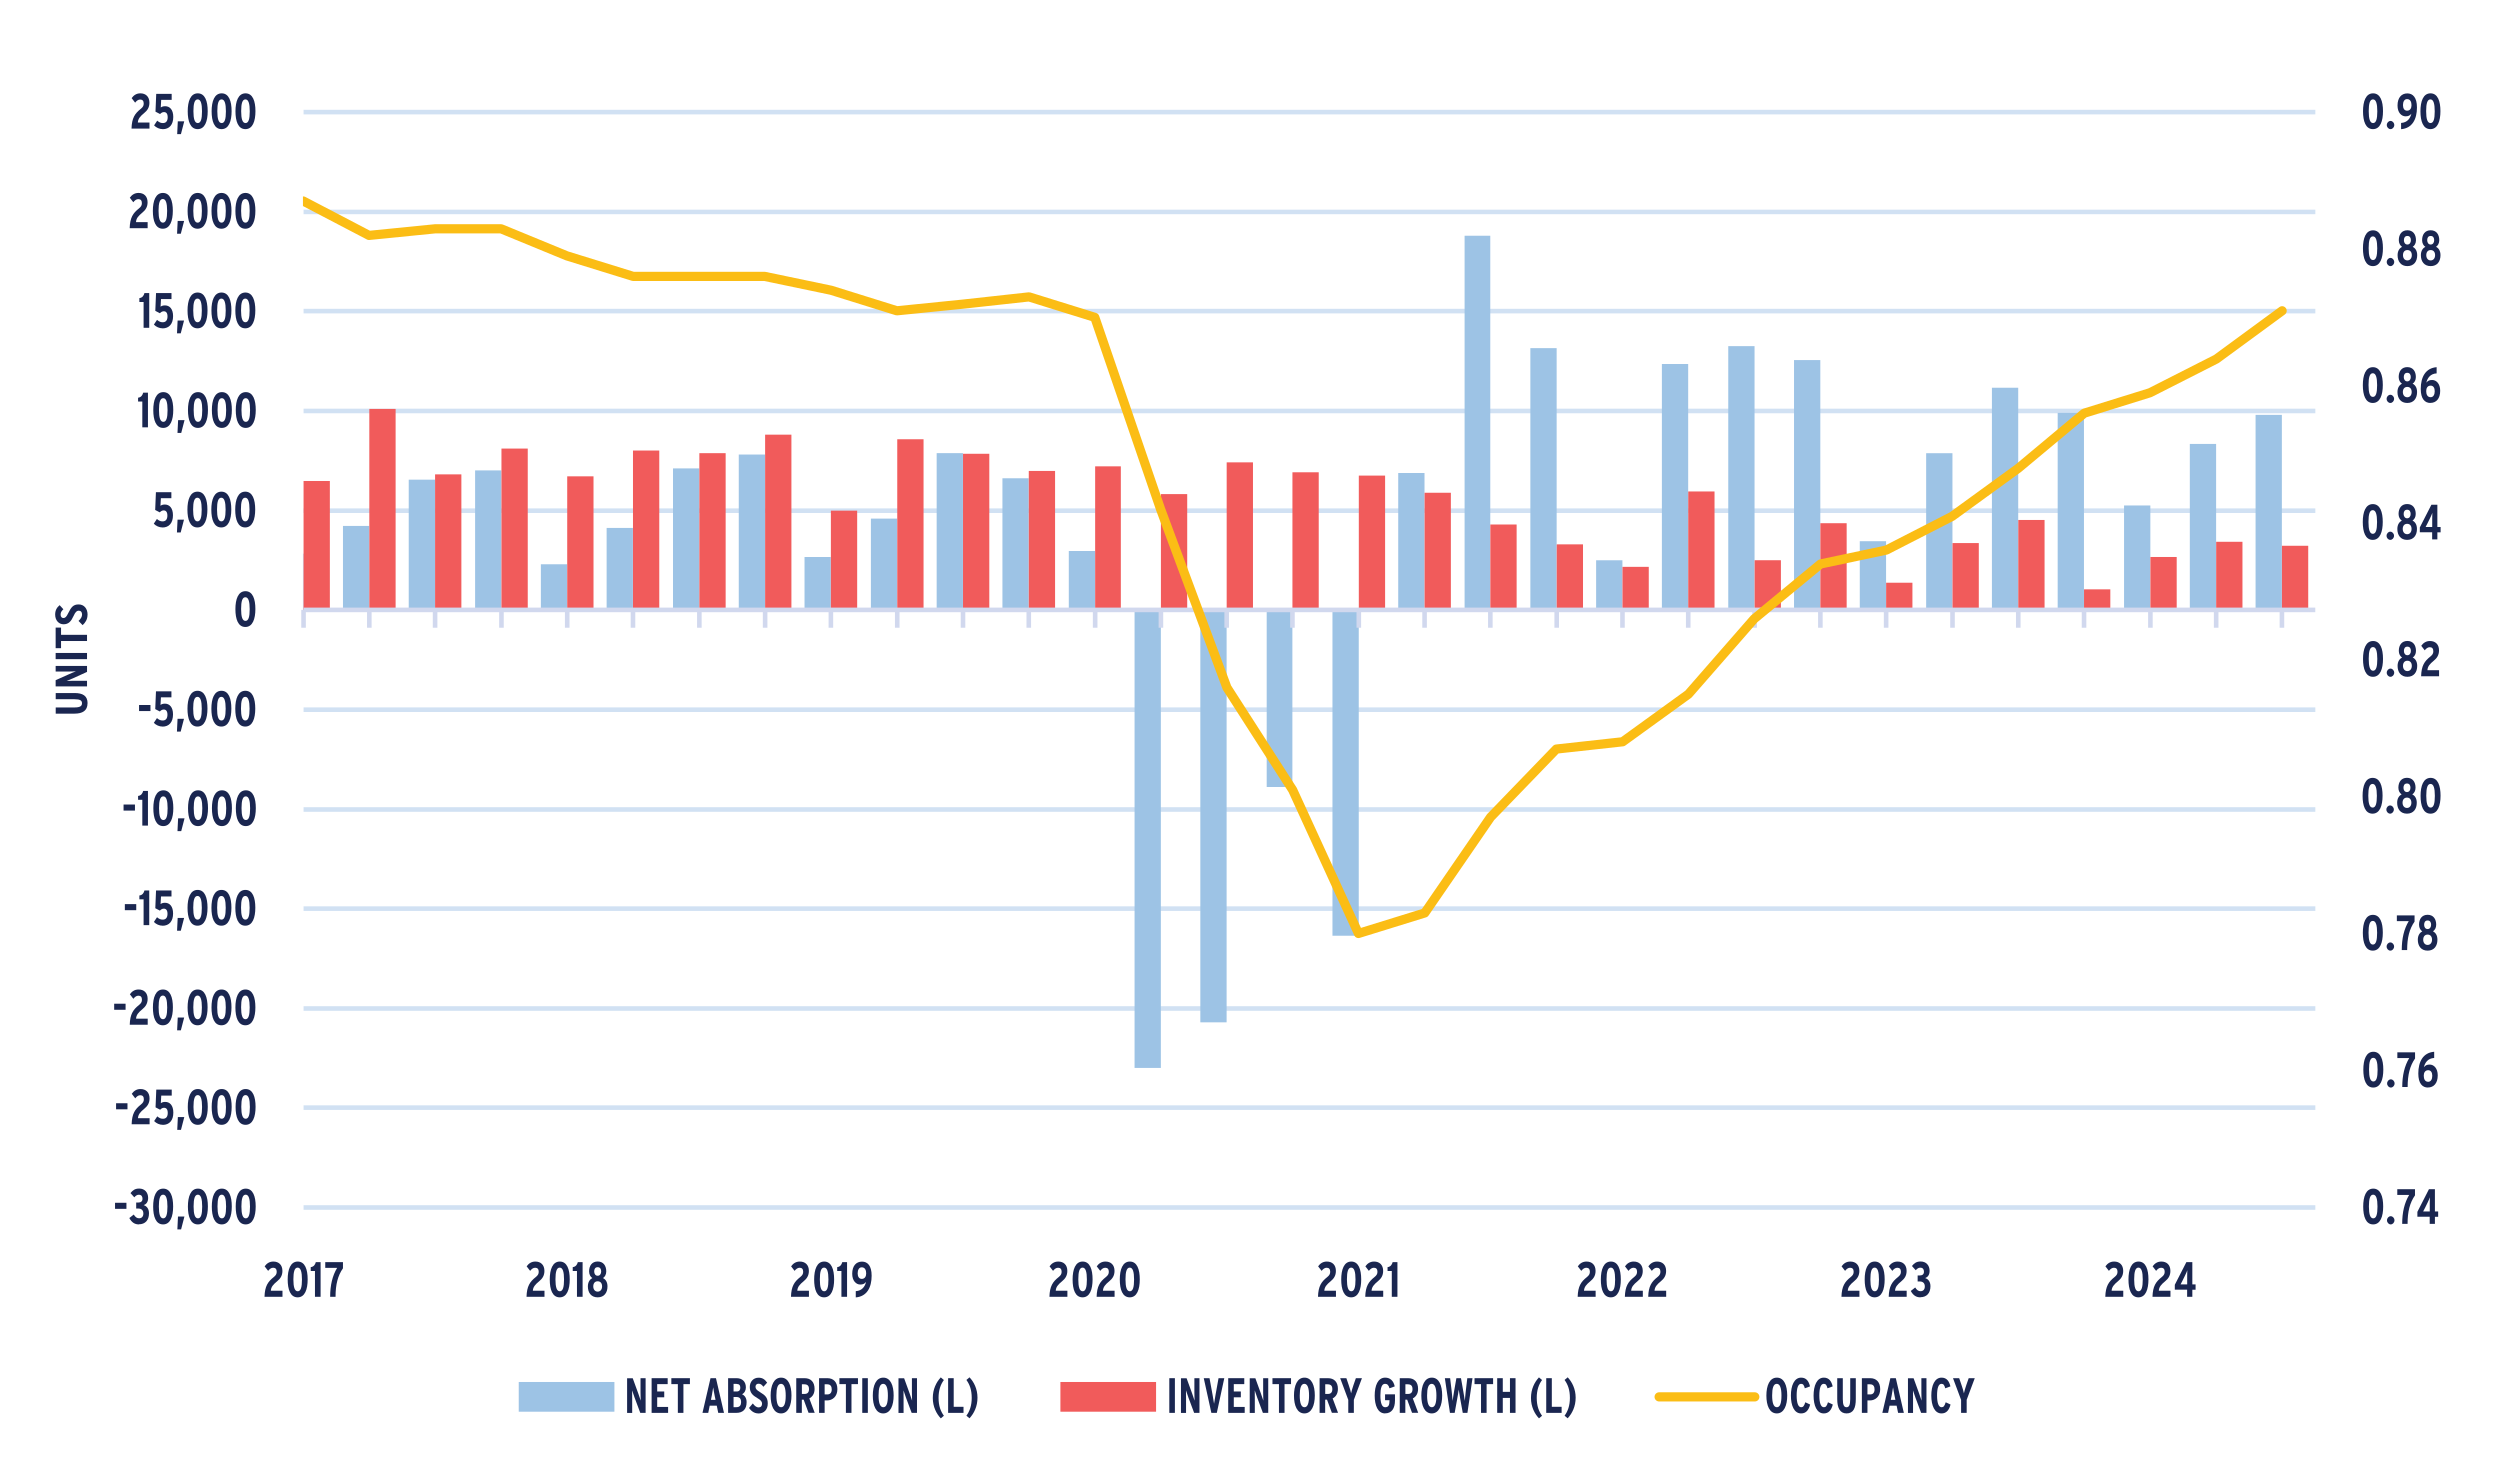 <?xml version="1.0" encoding="UTF-8"?>
<svg xmlns="http://www.w3.org/2000/svg" xmlns:xlink="http://www.w3.org/1999/xlink" id="Layer_1" viewBox="0 0 407.91 240.48">
  <defs>
    <style>.cls-1{clip-path:url(#clippath-73);}.cls-2{clip-path:url(#clippath-72);}.cls-3{clip-path:url(#clippath-62);}.cls-4{clip-path:url(#clippath-45);}.cls-5{clip-path:url(#clippath-63);}.cls-6{clip-path:url(#clippath-20);}.cls-7{clip-path:url(#clippath-11);}.cls-8{clip-path:url(#clippath-16);}.cls-9{clip-path:url(#clippath-59);}.cls-10{clip-path:url(#clippath-78);}.cls-11{clip-path:url(#clippath-33);}.cls-12{clip-path:url(#clippath-64);}.cls-13{clip-path:url(#clippath-47);}.cls-14{clip-path:url(#clippath-77);}.cls-15{clip-path:url(#clippath-41);}.cls-16{clip-path:url(#clippath-32);}.cls-17,.cls-18,.cls-19,.cls-20,.cls-21,.cls-22,.cls-23{stroke-width:0px;}.cls-17,.cls-23{fill:#f15b5b;}.cls-24{clip-path:url(#clippath-83);}.cls-25{clip-path:url(#clippath-2);}.cls-26{clip-path:url(#clippath-13);}.cls-27{clip-path:url(#clippath-37);}.cls-28{clip-path:url(#clippath-46);}.cls-29{clip-path:url(#clippath-25);}.cls-30{clip-path:url(#clippath-15);}.cls-31{clip-path:url(#clippath-6);}.cls-32{clip-path:url(#clippath-76);}.cls-33{clip-path:url(#clippath-40);}.cls-34{clip-path:url(#clippath-26);}.cls-35{clip-path:url(#clippath-81);}.cls-36{stroke:#d1d8ee;}.cls-36,.cls-19,.cls-21,.cls-37,.cls-38{fill:none;}.cls-36,.cls-37{stroke-width:.75px;}.cls-36,.cls-37,.cls-38{stroke-linejoin:round;}.cls-39{clip-path:url(#clippath-75);}.cls-18,.cls-22{fill:#9dc3e5;}.cls-20{fill:#1a2650;}.cls-40{clip-path:url(#clippath-7);}.cls-41{clip-path:url(#clippath-21);}.cls-42{clip-path:url(#clippath-34);}.cls-43{clip-path:url(#clippath-57);}.cls-44{clip-path:url(#clippath-1);}.cls-45{clip-path:url(#clippath-4);}.cls-46{clip-path:url(#clippath-38);}.cls-21{clip-rule:evenodd;}.cls-47{clip-path:url(#clippath-36);}.cls-48{clip-path:url(#clippath-27);}.cls-49{clip-path:url(#clippath-60);}.cls-50{clip-path:url(#clippath-44);}.cls-51{clip-path:url(#clippath-12);}.cls-52{clip-path:url(#clippath-80);}.cls-53{clip-path:url(#clippath-24);}.cls-54{clip-path:url(#clippath-30);}.cls-55{clip-path:url(#clippath-79);}.cls-56{clip-path:url(#clippath-22);}.cls-37{stroke:#d1e1f3;}.cls-38{stroke:#fbbd15;stroke-linecap:round;stroke-width:1.5px;}.cls-57{clip-path:url(#clippath-9);}.cls-58{clip-path:url(#clippath-82);}.cls-59{clip-path:url(#clippath-52);}.cls-60{clip-path:url(#clippath);}.cls-61{clip-path:url(#clippath-50);}.cls-62{clip-path:url(#clippath-48);}.cls-63{clip-path:url(#clippath-61);}.cls-64{clip-path:url(#clippath-39);}.cls-65{clip-path:url(#clippath-19);}.cls-66{clip-path:url(#clippath-31);}.cls-67{clip-path:url(#clippath-86);}.cls-68{clip-path:url(#clippath-54);}.cls-69{clip-path:url(#clippath-3);}.cls-70{clip-path:url(#clippath-43);}.cls-71{clip-path:url(#clippath-70);}.cls-72{clip-path:url(#clippath-8);}.cls-73{clip-path:url(#clippath-55);}.cls-74{clip-path:url(#clippath-69);}.cls-75{clip-path:url(#clippath-29);}.cls-76{clip-path:url(#clippath-18);}.cls-77{clip-path:url(#clippath-14);}.cls-78{clip-path:url(#clippath-17);}.cls-79{clip-path:url(#clippath-5);}.cls-80{clip-path:url(#clippath-58);}.cls-81{clip-path:url(#clippath-84);}.cls-82{clip-path:url(#clippath-42);}.cls-22,.cls-23{fill-rule:evenodd;}.cls-83{clip-path:url(#clippath-65);}.cls-84{clip-path:url(#clippath-10);}.cls-85{clip-path:url(#clippath-23);}.cls-86{clip-path:url(#clippath-74);}.cls-87{clip-path:url(#clippath-56);}.cls-88{clip-path:url(#clippath-53);}.cls-89{clip-path:url(#clippath-49);}.cls-90{clip-path:url(#clippath-67);}.cls-91{clip-path:url(#clippath-51);}.cls-92{clip-path:url(#clippath-28);}.cls-93{clip-path:url(#clippath-71);}.cls-94{clip-path:url(#clippath-85);}.cls-95{clip-path:url(#clippath-68);}.cls-96{clip-path:url(#clippath-35);}.cls-97{clip-path:url(#clippath-66);}</style>
    <clipPath id="clippath">
      <polygon class="cls-21" points="-.32 252.02 407.91 252.02 407.91 2.65 -.32 2.65 -.32 252.02 -.32 252.02"></polygon>
    </clipPath>
    <clipPath id="clippath-1">
      <polygon class="cls-21" points="49.43 197.66 378.26 197.66 378.26 18.29 49.43 18.29 49.43 197.66 49.43 197.66"></polygon>
    </clipPath>
    <clipPath id="clippath-2">
      <polygon class="cls-21" points="49.43 197.66 378.26 197.66 378.26 18.29 49.43 18.29 49.43 197.66 49.43 197.66"></polygon>
    </clipPath>
    <clipPath id="clippath-3">
      <polygon class="cls-21" points="-.32 252.02 407.91 252.02 407.91 2.65 -.32 2.65 -.32 252.02 -.32 252.02"></polygon>
    </clipPath>
    <clipPath id="clippath-4">
      <polygon class="cls-21" points="-.32 252.02 407.91 252.02 407.91 2.65 -.32 2.65 -.32 252.02 -.32 252.02"></polygon>
    </clipPath>
    <clipPath id="clippath-5">
      <polygon class="cls-21" points="49.43 197.66 378.26 197.66 378.26 18.29 49.43 18.29 49.43 197.66 49.43 197.66"></polygon>
    </clipPath>
    <clipPath id="clippath-6">
      <polygon class="cls-21" points="-.32 252.02 407.91 252.02 407.91 2.65 -.32 2.65 -.32 252.02 -.32 252.02"></polygon>
    </clipPath>
    <clipPath id="clippath-7">
      <rect class="cls-19" x="-.32" y="2.65" width="408.23" height="249.37"></rect>
    </clipPath>
    <clipPath id="clippath-8">
      <polygon class="cls-21" points="-.32 252.02 407.91 252.02 407.91 2.65 -.32 2.65 -.32 252.02 -.32 252.02"></polygon>
    </clipPath>
    <clipPath id="clippath-9">
      <rect class="cls-19" x="-.32" y="2.65" width="408.23" height="249.37"></rect>
    </clipPath>
    <clipPath id="clippath-10">
      <polygon class="cls-21" points="-.32 252.02 407.91 252.02 407.91 2.65 -.32 2.65 -.32 252.02 -.32 252.02"></polygon>
    </clipPath>
    <clipPath id="clippath-11">
      <rect class="cls-19" x="-.32" y="2.65" width="408.23" height="249.37"></rect>
    </clipPath>
    <clipPath id="clippath-12">
      <polygon class="cls-21" points="-.32 252.02 407.91 252.02 407.91 2.65 -.32 2.65 -.32 252.02 -.32 252.02"></polygon>
    </clipPath>
    <clipPath id="clippath-13">
      <rect class="cls-19" x="-.32" y="2.65" width="408.23" height="249.37"></rect>
    </clipPath>
    <clipPath id="clippath-14">
      <polygon class="cls-21" points="-.32 252.02 407.91 252.02 407.91 2.65 -.32 2.65 -.32 252.02 -.32 252.02"></polygon>
    </clipPath>
    <clipPath id="clippath-15">
      <rect class="cls-19" x="-.32" y="2.65" width="408.23" height="249.37"></rect>
    </clipPath>
    <clipPath id="clippath-16">
      <polygon class="cls-21" points="-.32 252.02 407.91 252.02 407.91 2.65 -.32 2.65 -.32 252.02 -.32 252.02"></polygon>
    </clipPath>
    <clipPath id="clippath-17">
      <rect class="cls-19" x="-.32" y="2.65" width="408.23" height="249.37"></rect>
    </clipPath>
    <clipPath id="clippath-18">
      <polygon class="cls-21" points="-.32 252.02 407.91 252.02 407.91 2.65 -.32 2.65 -.32 252.02 -.32 252.02"></polygon>
    </clipPath>
    <clipPath id="clippath-19">
      <rect class="cls-19" x="-.32" y="2.65" width="408.23" height="249.37"></rect>
    </clipPath>
    <clipPath id="clippath-20">
      <polygon class="cls-21" points="-.32 252.02 407.91 252.02 407.91 2.65 -.32 2.65 -.32 252.02 -.32 252.02"></polygon>
    </clipPath>
    <clipPath id="clippath-21">
      <rect class="cls-19" x="-.32" y="2.65" width="408.23" height="249.37"></rect>
    </clipPath>
    <clipPath id="clippath-22">
      <polygon class="cls-21" points="-.32 252.02 407.91 252.02 407.91 2.65 -.32 2.65 -.32 252.02 -.32 252.02"></polygon>
    </clipPath>
    <clipPath id="clippath-23">
      <rect class="cls-19" x="-.32" y="2.65" width="408.23" height="249.37"></rect>
    </clipPath>
    <clipPath id="clippath-24">
      <polygon class="cls-21" points="-.32 252.02 407.91 252.02 407.91 2.65 -.32 2.65 -.32 252.02 -.32 252.02"></polygon>
    </clipPath>
    <clipPath id="clippath-25">
      <rect class="cls-19" x="-.32" y="2.65" width="408.23" height="249.37"></rect>
    </clipPath>
    <clipPath id="clippath-26">
      <polygon class="cls-21" points="-.32 252.02 407.91 252.02 407.91 2.65 -.32 2.65 -.32 252.02 -.32 252.02"></polygon>
    </clipPath>
    <clipPath id="clippath-27">
      <rect class="cls-19" x="-.32" y="2.65" width="408.23" height="249.37"></rect>
    </clipPath>
    <clipPath id="clippath-28">
      <polygon class="cls-21" points="-.32 252.02 407.91 252.02 407.91 2.65 -.32 2.65 -.32 252.02 -.32 252.02"></polygon>
    </clipPath>
    <clipPath id="clippath-29">
      <rect class="cls-19" x="-.32" y="2.65" width="408.23" height="249.37"></rect>
    </clipPath>
    <clipPath id="clippath-30">
      <polygon class="cls-21" points="-.32 252.02 407.91 252.02 407.91 2.65 -.32 2.65 -.32 252.02 -.32 252.02"></polygon>
    </clipPath>
    <clipPath id="clippath-31">
      <rect class="cls-19" x="-.32" y="2.65" width="408.23" height="249.37"></rect>
    </clipPath>
    <clipPath id="clippath-32">
      <polygon class="cls-21" points="-.32 252.02 407.91 252.02 407.91 2.65 -.32 2.65 -.32 252.02 -.32 252.02"></polygon>
    </clipPath>
    <clipPath id="clippath-33">
      <rect class="cls-19" x="-.32" y="2.65" width="408.23" height="249.37"></rect>
    </clipPath>
    <clipPath id="clippath-34">
      <polygon class="cls-21" points="-.32 252.02 407.91 252.02 407.91 2.65 -.32 2.65 -.32 252.02 -.32 252.02"></polygon>
    </clipPath>
    <clipPath id="clippath-35">
      <rect class="cls-19" x="-.32" y="2.65" width="408.23" height="249.37"></rect>
    </clipPath>
    <clipPath id="clippath-36">
      <polygon class="cls-21" points="-.32 252.02 407.91 252.02 407.91 2.65 -.32 2.65 -.32 252.02 -.32 252.02"></polygon>
    </clipPath>
    <clipPath id="clippath-37">
      <rect class="cls-19" x="-.32" y="2.65" width="408.23" height="249.37"></rect>
    </clipPath>
    <clipPath id="clippath-38">
      <polygon class="cls-21" points="-.32 252.02 407.91 252.02 407.91 2.65 -.32 2.65 -.32 252.02 -.32 252.02"></polygon>
    </clipPath>
    <clipPath id="clippath-39">
      <rect class="cls-19" x="-.32" y="2.65" width="408.23" height="249.37"></rect>
    </clipPath>
    <clipPath id="clippath-40">
      <polygon class="cls-21" points="-.32 252.02 407.91 252.02 407.91 2.65 -.32 2.65 -.32 252.02 -.32 252.02"></polygon>
    </clipPath>
    <clipPath id="clippath-41">
      <rect class="cls-19" x="-.32" y="2.65" width="408.23" height="249.37"></rect>
    </clipPath>
    <clipPath id="clippath-42">
      <polygon class="cls-21" points="-.32 252.02 407.91 252.02 407.91 2.65 -.32 2.65 -.32 252.02 -.32 252.02"></polygon>
    </clipPath>
    <clipPath id="clippath-43">
      <rect class="cls-19" x="-.32" y="2.65" width="408.23" height="249.37"></rect>
    </clipPath>
    <clipPath id="clippath-44">
      <polygon class="cls-21" points="-.32 252.02 407.91 252.02 407.91 2.65 -.32 2.65 -.32 252.02 -.32 252.02"></polygon>
    </clipPath>
    <clipPath id="clippath-45">
      <rect class="cls-19" x="-.32" y="2.65" width="408.23" height="249.37"></rect>
    </clipPath>
    <clipPath id="clippath-46">
      <polygon class="cls-21" points="-.32 252.02 407.91 252.02 407.91 2.65 -.32 2.65 -.32 252.02 -.32 252.02"></polygon>
    </clipPath>
    <clipPath id="clippath-47">
      <rect class="cls-19" x="-.32" y="2.65" width="408.23" height="249.37"></rect>
    </clipPath>
    <clipPath id="clippath-48">
      <polygon class="cls-21" points="-.32 252.02 407.91 252.02 407.91 2.65 -.32 2.65 -.32 252.02 -.32 252.02"></polygon>
    </clipPath>
    <clipPath id="clippath-49">
      <rect class="cls-19" x="-.32" y="2.65" width="408.23" height="249.37"></rect>
    </clipPath>
    <clipPath id="clippath-50">
      <polygon class="cls-21" points="-.32 252.02 407.91 252.02 407.91 2.65 -.32 2.65 -.32 252.02 -.32 252.02"></polygon>
    </clipPath>
    <clipPath id="clippath-51">
      <rect class="cls-19" x="-.32" y="2.65" width="408.23" height="249.37"></rect>
    </clipPath>
    <clipPath id="clippath-52">
      <polygon class="cls-21" points="-.32 252.02 407.91 252.02 407.91 2.65 -.32 2.65 -.32 252.02 -.32 252.02"></polygon>
    </clipPath>
    <clipPath id="clippath-53">
      <rect class="cls-19" x="-.32" y="2.65" width="408.23" height="249.37"></rect>
    </clipPath>
    <clipPath id="clippath-54">
      <polygon class="cls-21" points="-.32 252.02 407.91 252.02 407.91 2.65 -.32 2.65 -.32 252.02 -.32 252.02"></polygon>
    </clipPath>
    <clipPath id="clippath-55">
      <rect class="cls-19" x="-.32" y="2.65" width="408.23" height="249.37"></rect>
    </clipPath>
    <clipPath id="clippath-56">
      <polygon class="cls-21" points="-.32 252.02 407.91 252.02 407.91 2.65 -.32 2.65 -.32 252.02 -.32 252.02"></polygon>
    </clipPath>
    <clipPath id="clippath-57">
      <rect class="cls-19" x="-.32" y="2.65" width="408.23" height="249.37"></rect>
    </clipPath>
    <clipPath id="clippath-58">
      <polygon class="cls-21" points="-.32 252.02 407.91 252.02 407.91 2.65 -.32 2.65 -.32 252.02 -.32 252.02"></polygon>
    </clipPath>
    <clipPath id="clippath-59">
      <rect class="cls-19" x="-.32" y="2.65" width="408.23" height="249.37"></rect>
    </clipPath>
    <clipPath id="clippath-60">
      <polygon class="cls-21" points="-.32 252.02 407.91 252.02 407.91 2.65 -.32 2.65 -.32 252.02 -.32 252.02"></polygon>
    </clipPath>
    <clipPath id="clippath-61">
      <rect class="cls-19" x="-.32" y="2.65" width="408.23" height="249.37"></rect>
    </clipPath>
    <clipPath id="clippath-62">
      <polygon class="cls-21" points="-.32 252.02 407.91 252.02 407.91 2.65 -.32 2.65 -.32 252.02 -.32 252.02"></polygon>
    </clipPath>
    <clipPath id="clippath-63">
      <rect class="cls-19" x="-.32" y="2.65" width="408.23" height="249.37"></rect>
    </clipPath>
    <clipPath id="clippath-64">
      <polygon class="cls-21" points="-.32 252.02 407.91 252.02 407.91 2.65 -.32 2.65 -.32 252.02 -.32 252.02"></polygon>
    </clipPath>
    <clipPath id="clippath-65">
      <rect class="cls-19" x="-.32" y="2.65" width="408.23" height="249.37"></rect>
    </clipPath>
    <clipPath id="clippath-66">
      <polygon class="cls-21" points="-.32 252.02 407.91 252.02 407.91 2.65 -.32 2.65 -.32 252.02 -.32 252.02"></polygon>
    </clipPath>
    <clipPath id="clippath-67">
      <rect class="cls-19" x="-.32" y="2.65" width="408.23" height="249.37"></rect>
    </clipPath>
    <clipPath id="clippath-68">
      <polygon class="cls-21" points="-.32 252.02 407.91 252.02 407.91 2.65 -.32 2.65 -.32 252.02 -.32 252.02"></polygon>
    </clipPath>
    <clipPath id="clippath-69">
      <rect class="cls-19" x="-.32" y="2.65" width="408.23" height="249.37"></rect>
    </clipPath>
    <clipPath id="clippath-70">
      <polygon class="cls-21" points="-.32 252.02 407.91 252.02 407.91 2.65 -.32 2.65 -.32 252.02 -.32 252.02"></polygon>
    </clipPath>
    <clipPath id="clippath-71">
      <rect class="cls-19" x="-.32" y="2.65" width="408.23" height="249.37"></rect>
    </clipPath>
    <clipPath id="clippath-72">
      <polygon class="cls-21" points="-.32 252.02 407.91 252.02 407.91 2.65 -.32 2.65 -.32 252.02 -.32 252.02"></polygon>
    </clipPath>
    <clipPath id="clippath-73">
      <rect class="cls-19" x="-.32" y="2.65" width="408.23" height="249.37"></rect>
    </clipPath>
    <clipPath id="clippath-74">
      <polygon class="cls-21" points="-.32 252.02 407.91 252.02 407.91 2.65 -.32 2.65 -.32 252.02 -.32 252.02"></polygon>
    </clipPath>
    <clipPath id="clippath-75">
      <rect class="cls-19" x="-.32" y="2.65" width="408.23" height="249.37"></rect>
    </clipPath>
    <clipPath id="clippath-76">
      <polygon class="cls-21" points="-.32 252.02 407.91 252.02 407.91 2.65 -.32 2.65 -.32 252.02 -.32 252.02"></polygon>
    </clipPath>
    <clipPath id="clippath-77">
      <rect class="cls-19" x="-.32" y="2.65" width="408.23" height="249.37"></rect>
    </clipPath>
    <clipPath id="clippath-78">
      <polygon class="cls-21" points="-.32 252.02 407.91 252.02 407.91 2.65 -.32 2.65 -.32 252.02 -.32 252.02"></polygon>
    </clipPath>
    <clipPath id="clippath-79">
      <polygon class="cls-21" points="-.32 235.31 333.97 235.31 333.97 219.13 -.32 219.13 -.32 235.31 -.32 235.31"></polygon>
    </clipPath>
    <clipPath id="clippath-80">
      <rect class="cls-19" x="-.32" y="219.13" width="334.29" height="16.18"></rect>
    </clipPath>
    <clipPath id="clippath-81">
      <polygon class="cls-21" points="-.32 252.02 407.91 252.02 407.91 2.65 -.32 2.65 -.32 252.02 -.32 252.02"></polygon>
    </clipPath>
    <clipPath id="clippath-82">
      <polygon class="cls-21" points="-.32 235.31 407.91 235.31 407.91 219.13 -.32 219.13 -.32 235.31 -.32 235.31"></polygon>
    </clipPath>
    <clipPath id="clippath-83">
      <rect class="cls-19" x="-.32" y="219.13" width="408.23" height="16.18"></rect>
    </clipPath>
    <clipPath id="clippath-84">
      <polygon class="cls-21" points="-.32 252.02 407.91 252.02 407.91 2.65 -.32 2.65 -.32 252.02 -.32 252.02"></polygon>
    </clipPath>
    <clipPath id="clippath-85">
      <polygon class="cls-21" points="185.12 235.31 407.91 235.31 407.91 219.13 185.12 219.13 185.12 235.31 185.12 235.31"></polygon>
    </clipPath>
    <clipPath id="clippath-86">
      <rect class="cls-19" x="185.12" y="219.13" width="222.8" height="16.18"></rect>
    </clipPath>
  </defs>
  <g class="cls-60">
    <path class="cls-37" d="m49.53,197.02h328.25m-328.25-16.29h328.25m-328.25-16.18h328.25m-328.25-16.29h328.25m-328.25-16.18h328.25M49.53,115.8h328.25M49.53,83.33h328.25M49.53,67.05h328.25M49.53,50.76h328.25M49.53,34.58h328.25M49.53,18.29h328.25"></path>
  </g>
  <g class="cls-44">
    <path class="cls-18" d="m45.23,90.34h4.29v9.17h-4.29v-9.17h0Zm10.73-4.53h4.29v13.7h-4.29v-13.7h0Zm10.73-7.55h4.29v21.25h-4.29v-21.25h0Zm10.83-1.51h4.29v22.76h-4.29v-22.76h0Zm10.73,15.32h4.29v7.44h-4.29v-7.44h0Zm10.73-5.93h4.29v13.37h-4.29v-13.37h0Zm10.83-9.71h4.29v23.08h-4.29v-23.08h0Zm10.73-2.27h4.29v25.35h-4.29v-25.35h0Zm10.73,16.72h4.29v8.63h-4.29v-8.63h0Zm10.83-6.26h4.29v14.88h-4.29v-14.88h0Zm10.73-10.68h4.29v25.56h-4.29v-25.56h0Zm10.73,4.1h4.29v21.46h-4.29v-21.46h0Zm10.83,11.86h4.29v9.6h-4.29v-9.6h0Zm10.73,84.35h4.29v-74.75h-4.29v74.75h0Zm10.73-7.44h4.29v-67.3h-4.29v67.3h0Zm10.83-38.4h4.19v-28.91h-4.19v28.91h0Zm10.73,24.27h4.29v-53.17h-4.29v53.17h0Zm10.73-75.5h4.29v22.33h-4.29v-22.33h0Zm10.83-38.72h4.19v61.05h-4.19v-61.05h0Zm10.73,18.34h4.29v42.71h-4.29v-42.71h0Zm10.73,34.62h4.29v8.09h-4.29v-8.09h0Zm10.73-32.03h4.29v40.12h-4.29v-40.12h0Zm10.83-2.91h4.29v43.04h-4.29v-43.04h0Zm10.73,2.27h4.29v40.77h-4.29v-40.77h0Zm10.73,29.55h4.29v11.22h-4.29v-11.22h0Zm10.83-14.35h4.29v25.56h-4.29v-25.56h0Zm10.73-10.68h4.29v36.24h-4.29v-36.24h0Zm10.73,4.1h4.29v32.14h-4.29v-32.14h0Zm10.83,15.1h4.29v17.04h-4.29v-17.04h0Zm10.73-10.03h4.29v27.07h-4.29v-27.07h0Zm10.73-4.75h4.29v31.82h-4.29v-31.82h0Z"></path>
  </g>
  <g class="cls-25">
    <path class="cls-17" d="m49.53,78.48h4.29v21.03h-4.29v-21.03h0Zm10.73-11.76h4.29v32.79h-4.29v-32.79h0Zm10.73,10.68h4.29v22.11h-4.29v-22.11h0Zm10.83-4.21h4.29v26.32h-4.29v-26.32h0Zm10.73,4.53h4.29v21.79h-4.29v-21.79h0Zm10.73-4.21h4.29v25.99h-4.29v-25.99h0Zm10.83.43h4.29v25.56h-4.29v-25.56h0Zm10.73-3.02h4.29v28.58h-4.29v-28.58h0Zm10.73,12.4h4.29v16.18h-4.29v-16.18h0Zm10.83-11.65h4.29v27.83h-4.29v-27.83h0Zm10.73,2.37h4.29v25.45h-4.29v-25.45h0Zm10.73,2.8h4.29v22.65h-4.29v-22.65h0Zm10.83-.75h4.19v23.41h-4.19v-23.41h0Zm10.73,4.53h4.29v18.88h-4.29v-18.88h0Zm10.73-5.18h4.29v24.05h-4.29v-24.05h0Zm10.73,1.62h4.29v22.43h-4.29v-22.43h0Zm10.83.54h4.29v21.9h-4.29v-21.9h0Zm10.73,2.8h4.29v19.09h-4.29v-19.09h0Zm10.73,5.18h4.29v13.91h-4.29v-13.91h0Zm10.83,3.24h4.29v10.68h-4.29v-10.68h0Zm10.73,3.67h4.29v7.01h-4.29v-7.01h0Zm10.73-12.3h4.29v19.31h-4.29v-19.31h0Zm10.83,11.22h4.29v8.09h-4.29v-8.09h0Zm10.73-6.04h4.29v14.13h-4.29v-14.13h0Zm10.73,9.71h4.29v4.42h-4.29v-4.42h0Zm10.83-6.47h4.29v10.89h-4.29v-10.89h0Zm10.73-3.77h4.29v14.67h-4.29v-14.67h0Zm10.73,11.32h4.29v3.34h-4.29v-3.34h0Zm10.83-5.28h4.29v8.63h-4.29v-8.63h0Zm10.73-2.48h4.29v11.11h-4.29v-11.11h0Zm10.73.65h4.29v10.46h-4.29v-10.46h0Z"></path>
  </g>
  <g class="cls-69">
    <line class="cls-36" x1="49.53" y1="99.51" x2="377.77" y2="99.51"></line>
  </g>
  <g class="cls-45">
    <path class="cls-36" d="m49.53,99.51v2.91m10.73-2.91v2.91m10.73-2.91v2.91m10.83-2.91v2.91m10.73-2.91v2.91m10.73-2.91v2.91m10.83-2.91v2.91m10.73-2.91v2.91m10.73-2.91v2.91m10.83-2.91v2.91m10.73-2.91v2.91m10.73-2.91v2.91m10.83-2.91v2.91m10.73-2.91v2.91m10.73-2.91v2.91m10.73-2.91v2.91m10.83-2.91v2.91m10.73-2.91v2.91m10.73-2.91v2.91m10.83-2.91v2.91m10.73-2.91v2.91m10.73-2.91v2.91m10.83-2.91v2.91m10.73-2.91v2.91m10.73-2.91v2.91m10.83-2.91v2.91m10.73-2.91v2.91m10.73-2.91v2.91m10.83-2.91v2.91m10.73-2.91v2.91m10.73-2.91v2.91"></path>
  </g>
  <g class="cls-79">
    <polyline class="cls-38" points="49.48 32.8 60.21 38.41 71.03 37.33 81.76 37.33 92.5 41.75 103.32 45.1 114.05 45.1 124.78 45.1 135.61 47.36 146.34 50.71 157.07 49.63 167.9 48.44 178.63 51.78 189.36 83.06 200.19 112.19 210.92 128.9 221.65 152.31 232.47 148.96 243.21 133.33 253.94 122.22 264.76 121.03 275.49 113.26 286.22 100.97 297.05 92.02 307.78 89.75 318.51 84.25 329.34 76.38 340.07 67.42 350.8 64.08 361.63 58.58 372.36 50.71"></polyline>
  </g>
  <g class="cls-31">
    <g class="cls-40">
      <path class="cls-20" d="m387.21,199.78c-1.19,0-1.62-1.29-1.62-2.91s.45-2.93,1.64-2.93,1.62,1.29,1.62,2.91-.45,2.93-1.63,2.93Zm0-4.85c-.49,0-.69.65-.69,1.92s.21,1.94.71,1.94.69-.65.69-1.92-.21-1.94-.7-1.94Z"></path>
      <path class="cls-20" d="m390.08,199.78c-.33,0-.61-.31-.61-.67s.28-.67.61-.67.61.31.61.67-.28.67-.61.67Z"></path>
      <path class="cls-20" d="m392.83,199.69h-.88c0-1.88.37-3.45,1.14-4.72h-1.94v-.94h2.89v1.01c-.84,1.2-1.21,2.64-1.21,4.65Z"></path>
      <path class="cls-20" d="m397.29,198.53v1.16h-.85v-1.16h-2.01v-.8l1.89-3.7h.97v3.64h.53v.87h-.53Zm-1.18-2.34l-.4.82c-.1.22-.25.49-.34.66.15,0,.37,0,.6,0h.48v-1.37c0-.41,0-.67.02-.95-.07.22-.19.5-.36.84Z"></path>
    </g>
  </g>
  <g class="cls-72">
    <g class="cls-57">
      <path class="cls-20" d="m387.23,177.45c-1.19,0-1.62-1.29-1.62-2.91s.45-2.93,1.64-2.93,1.62,1.29,1.62,2.91-.45,2.93-1.63,2.93Zm0-4.85c-.49,0-.69.65-.69,1.92s.21,1.94.71,1.94.69-.65.69-1.92-.21-1.94-.7-1.94Z"></path>
      <path class="cls-20" d="m390.1,177.45c-.33,0-.61-.31-.61-.67s.28-.67.61-.67.61.31.61.67-.28.67-.61.67Z"></path>
      <path class="cls-20" d="m392.84,177.36h-.88c0-1.88.37-3.45,1.14-4.72h-1.94v-.94h2.89v1.01c-.84,1.2-1.21,2.64-1.21,4.65Z"></path>
      <path class="cls-20" d="m396.15,177.45c-.9,0-1.57-.66-1.57-2.29,0-1.93.77-3.4,2.59-3.55v1.01c-1.06.06-1.51.8-1.68,1.51.25-.31.51-.43.95-.43.67,0,1.31.6,1.31,1.76,0,1.29-.65,1.98-1.6,1.98Zm.04-2.83c-.5,0-.72.41-.72.89,0,.54.19,1,.73,1,.45,0,.66-.45.66-.98s-.22-.91-.67-.91Z"></path>
    </g>
  </g>
  <g class="cls-84">
    <g class="cls-7">
      <path class="cls-20" d="m387.15,155.11c-1.19,0-1.62-1.29-1.62-2.91s.45-2.93,1.64-2.93,1.62,1.29,1.62,2.91-.45,2.93-1.63,2.93Zm0-4.85c-.49,0-.69.65-.69,1.92s.21,1.94.71,1.94.69-.65.69-1.92-.21-1.94-.7-1.94Z"></path>
      <path class="cls-20" d="m390.02,155.11c-.33,0-.61-.31-.61-.67s.28-.67.61-.67.61.31.61.67-.28.67-.61.67Z"></path>
      <path class="cls-20" d="m392.76,155.02h-.88c0-1.88.37-3.45,1.14-4.72h-1.94v-.94h2.89v1.01c-.84,1.2-1.21,2.64-1.21,4.65Z"></path>
      <path class="cls-20" d="m396.1,155.11c-1.07,0-1.6-.77-1.6-1.78,0-.74.34-1.16.73-1.37-.29-.17-.53-.57-.53-1.08,0-.94.48-1.62,1.4-1.62s1.4.68,1.4,1.62c0,.51-.23.89-.53,1.08.4.2.73.62.73,1.37,0,1.01-.53,1.78-1.6,1.78Zm0-2.62c-.46,0-.72.33-.72.84,0,.48.27.85.72.85s.72-.37.72-.85c0-.51-.26-.84-.72-.84Zm0-2.3c-.42,0-.57.32-.57.7s.2.7.57.7.57-.32.57-.7-.15-.7-.57-.7Z"></path>
    </g>
  </g>
  <g class="cls-51">
    <g class="cls-26">
      <path class="cls-20" d="m387.11,132.76c-1.19,0-1.62-1.29-1.62-2.91s.45-2.93,1.64-2.93,1.62,1.29,1.62,2.91-.45,2.93-1.63,2.93Zm0-4.85c-.49,0-.69.65-.69,1.92s.21,1.94.71,1.94.69-.65.69-1.92-.21-1.94-.7-1.94Z"></path>
      <path class="cls-20" d="m389.98,132.76c-.33,0-.61-.31-.61-.67s.28-.67.61-.67.61.31.61.67-.28.67-.61.67Z"></path>
      <path class="cls-20" d="m392.73,132.76c-1.07,0-1.6-.77-1.6-1.78,0-.74.34-1.16.73-1.37-.29-.17-.53-.57-.53-1.08,0-.94.48-1.62,1.4-1.62s1.4.68,1.4,1.62c0,.51-.23.89-.53,1.08.39.2.73.62.73,1.37,0,1.01-.53,1.78-1.6,1.78Zm0-2.62c-.46,0-.72.33-.72.84,0,.48.27.85.72.85s.72-.37.72-.85c0-.51-.26-.84-.72-.84Zm0-2.3c-.42,0-.57.32-.57.7s.2.7.57.7.57-.32.57-.7-.15-.7-.57-.7Z"></path>
      <path class="cls-20" d="m396.57,132.76c-1.19,0-1.62-1.29-1.62-2.91s.45-2.93,1.64-2.93,1.62,1.29,1.62,2.91-.45,2.93-1.63,2.93Zm0-4.85c-.49,0-.69.65-.69,1.92s.21,1.94.71,1.94.69-.65.69-1.92-.21-1.94-.7-1.94Z"></path>
    </g>
  </g>
  <g class="cls-77">
    <g class="cls-30">
      <path class="cls-20" d="m387.18,110.43c-1.19,0-1.62-1.29-1.62-2.91s.45-2.93,1.64-2.93,1.62,1.29,1.62,2.91-.45,2.93-1.63,2.93Zm0-4.85c-.49,0-.69.65-.69,1.92s.21,1.94.71,1.94.69-.65.69-1.92-.21-1.94-.7-1.94Z"></path>
      <path class="cls-20" d="m390.04,110.43c-.33,0-.61-.31-.61-.67s.28-.67.61-.67.61.31.61.67-.28.67-.61.67Z"></path>
      <path class="cls-20" d="m392.8,110.43c-1.07,0-1.6-.77-1.6-1.78,0-.74.34-1.16.73-1.37-.29-.17-.53-.57-.53-1.08,0-.94.48-1.62,1.4-1.62s1.4.68,1.4,1.62c0,.51-.23.89-.53,1.08.4.2.73.62.73,1.37,0,1.01-.53,1.78-1.6,1.78Zm0-2.62c-.46,0-.72.33-.72.84,0,.48.27.85.72.85s.72-.37.72-.85c0-.51-.26-.84-.72-.84Zm0-2.3c-.42,0-.57.32-.57.7s.2.7.57.7.57-.32.57-.7-.15-.7-.57-.7Z"></path>
      <path class="cls-20" d="m395.04,110.34c.05-1.73.54-2.45,1.51-3.22.35-.28.48-.52.48-.86,0-.44-.2-.66-.58-.66-.32,0-.58.2-.82.51l-.57-.74c.34-.48.8-.78,1.42-.78.88,0,1.48.54,1.48,1.53,0,.78-.35,1.27-.84,1.67-.69.57-1.01.95-1.05,1.56h1.9v.99h-2.93Z"></path>
    </g>
  </g>
  <g class="cls-8">
    <g class="cls-78">
      <path class="cls-20" d="m387.14,88.09c-1.19,0-1.62-1.29-1.62-2.91s.45-2.93,1.64-2.93,1.62,1.29,1.62,2.91-.45,2.93-1.63,2.93Zm0-4.85c-.49,0-.69.65-.69,1.92s.21,1.94.71,1.94.69-.65.69-1.92-.21-1.94-.7-1.94Z"></path>
      <path class="cls-20" d="m390.01,88.09c-.33,0-.61-.31-.61-.67s.28-.67.61-.67.61.31.61.67-.28.67-.61.67Z"></path>
      <path class="cls-20" d="m392.76,88.09c-1.07,0-1.6-.77-1.6-1.78,0-.74.34-1.16.73-1.37-.29-.17-.53-.57-.53-1.08,0-.94.48-1.62,1.4-1.62s1.4.68,1.4,1.62c0,.51-.23.89-.53,1.08.4.2.73.62.73,1.37,0,1.01-.53,1.78-1.6,1.78Zm0-2.62c-.46,0-.72.33-.72.84,0,.48.27.85.72.85s.72-.37.72-.85c0-.51-.26-.84-.72-.84Zm0-2.3c-.42,0-.57.32-.57.7s.2.7.57.7.57-.32.57-.7-.15-.7-.57-.7Z"></path>
      <path class="cls-20" d="m397.69,86.85v1.16h-.85v-1.16h-2.01v-.8l1.89-3.7h.97v3.64h.53v.87h-.53Zm-1.18-2.34l-.4.82c-.1.22-.25.49-.34.66.15,0,.37,0,.6,0h.48v-1.37c0-.41,0-.67.02-.95-.07.22-.19.5-.36.84Z"></path>
    </g>
  </g>
  <g class="cls-76">
    <g class="cls-65">
      <path class="cls-20" d="m387.15,65.75c-1.19,0-1.62-1.29-1.62-2.91s.45-2.93,1.64-2.93,1.62,1.29,1.62,2.91-.45,2.93-1.63,2.93Zm0-4.85c-.49,0-.69.65-.69,1.92s.21,1.94.71,1.94.69-.65.69-1.92-.21-1.94-.7-1.94Z"></path>
      <path class="cls-20" d="m390.02,65.75c-.33,0-.61-.31-.61-.67s.28-.67.61-.67.61.31.61.67-.28.67-.61.67Z"></path>
      <path class="cls-20" d="m392.78,65.75c-1.07,0-1.6-.77-1.6-1.78,0-.74.34-1.16.73-1.37-.29-.17-.53-.57-.53-1.08,0-.94.48-1.62,1.4-1.62s1.4.68,1.4,1.62c0,.51-.23.89-.53,1.08.4.2.73.62.73,1.37,0,1.01-.53,1.78-1.6,1.78Zm0-2.62c-.46,0-.72.33-.72.84,0,.48.27.85.72.85s.72-.37.72-.85c0-.51-.26-.84-.72-.84Zm0-2.3c-.42,0-.57.32-.57.7s.2.7.57.7.57-.32.57-.7-.15-.7-.57-.7Z"></path>
      <path class="cls-20" d="m396.55,65.75c-.9,0-1.57-.66-1.57-2.29,0-1.93.77-3.4,2.59-3.55v1.01c-1.06.06-1.51.8-1.68,1.51.25-.31.51-.43.95-.43.67,0,1.31.6,1.31,1.76,0,1.29-.65,1.98-1.6,1.98Zm.04-2.83c-.5,0-.72.41-.72.89,0,.54.19,1,.73,1,.45,0,.66-.45.66-.98s-.22-.91-.67-.91Z"></path>
    </g>
  </g>
  <g class="cls-6">
    <g class="cls-41">
      <path class="cls-20" d="m387.17,43.42c-1.19,0-1.62-1.29-1.62-2.91s.45-2.93,1.64-2.93,1.62,1.29,1.62,2.91-.45,2.93-1.63,2.93Zm0-4.85c-.49,0-.69.65-.69,1.92s.21,1.94.71,1.94.69-.65.69-1.92-.21-1.94-.7-1.94Z"></path>
      <path class="cls-20" d="m390.04,43.42c-.33,0-.61-.31-.61-.67s.28-.67.61-.67.61.31.61.67-.28.67-.61.67Z"></path>
      <path class="cls-20" d="m392.8,43.42c-1.07,0-1.6-.77-1.6-1.78,0-.74.34-1.16.73-1.37-.29-.17-.53-.57-.53-1.08,0-.94.48-1.62,1.4-1.62s1.4.68,1.4,1.62c0,.51-.23.89-.53,1.08.39.2.73.62.73,1.37,0,1.01-.53,1.78-1.6,1.78Zm0-2.62c-.46,0-.72.33-.72.84,0,.48.27.85.72.85s.72-.37.72-.85c0-.51-.26-.84-.72-.84Zm0-2.3c-.42,0-.57.32-.57.7s.2.7.57.7.57-.32.57-.7-.15-.7-.57-.7Z"></path>
      <path class="cls-20" d="m396.6,43.42c-1.07,0-1.6-.77-1.6-1.78,0-.74.34-1.16.73-1.37-.29-.17-.53-.57-.53-1.08,0-.94.48-1.62,1.4-1.62s1.4.68,1.4,1.62c0,.51-.23.89-.53,1.08.4.2.73.62.73,1.37,0,1.01-.53,1.78-1.6,1.78Zm0-2.62c-.46,0-.72.33-.72.84,0,.48.27.85.72.85s.72-.37.72-.85c0-.51-.26-.84-.72-.84Zm0-2.3c-.42,0-.57.32-.57.7s.2.7.57.7.57-.32.57-.7-.15-.7-.57-.7Z"></path>
    </g>
  </g>
  <g class="cls-56">
    <g class="cls-85">
      <path class="cls-20" d="m387.18,21.07c-1.19,0-1.62-1.29-1.62-2.91s.45-2.93,1.64-2.93,1.62,1.29,1.62,2.91-.45,2.93-1.63,2.93Zm0-4.85c-.49,0-.69.65-.69,1.92s.21,1.94.71,1.94.69-.65.69-1.92-.21-1.94-.7-1.94Z"></path>
      <path class="cls-20" d="m390.05,21.07c-.33,0-.61-.31-.61-.67s.28-.67.61-.67.61.31.61.67-.28.67-.61.67Z"></path>
      <path class="cls-20" d="m391.77,21.07v-1.01c1.06-.06,1.51-.8,1.68-1.51-.25.31-.51.43-.95.43-.67,0-1.31-.6-1.31-1.76,0-1.29.65-1.98,1.6-1.98.9,0,1.57.66,1.57,2.29,0,1.93-.77,3.4-2.59,3.55Zm.97-4.9c-.45,0-.66.45-.66.98s.22.91.67.91c.5,0,.72-.41.72-.89,0-.54-.19-1-.73-1Z"></path>
      <path class="cls-20" d="m396.55,21.07c-1.19,0-1.62-1.29-1.62-2.91s.45-2.93,1.64-2.93,1.62,1.29,1.62,2.91-.45,2.93-1.63,2.93Zm0-4.85c-.49,0-.69.65-.69,1.92s.21,1.94.71,1.94.69-.65.69-1.92-.21-1.94-.7-1.94Z"></path>
    </g>
  </g>
  <g class="cls-53">
    <g class="cls-29">
      <path class="cls-20" d="m18.77,197.24v-.99h1.86v.99h-1.86Z"></path>
    </g>
  </g>
  <g class="cls-34">
    <g class="cls-48">
      <path class="cls-20" d="m22.67,199.78c-.69,0-1.17-.32-1.57-1.04l.72-.57c.28.44.53.61.88.61.44,0,.69-.31.69-.77,0-.57-.34-.82-.82-.82h-.35v-.98h.36c.42,0,.67-.21.67-.61,0-.37-.16-.66-.6-.66-.28,0-.48.13-.74.42l-.62-.69c.37-.46.73-.74,1.42-.74.88,0,1.46.61,1.46,1.54,0,.64-.29,1-.72,1.17.45.14.86.54.86,1.33,0,1.11-.61,1.79-1.64,1.79Z"></path>
      <path class="cls-20" d="m26.61,199.78c-1.19,0-1.62-1.29-1.62-2.91s.45-2.93,1.64-2.93,1.62,1.29,1.62,2.91-.45,2.93-1.63,2.93Zm0-4.85c-.49,0-.69.65-.69,1.92s.21,1.94.71,1.94.69-.65.69-1.92-.21-1.94-.7-1.94Z"></path>
      <path class="cls-20" d="m29.54,200.59h-.6l.1-2.09h1.05l-.54,2.09Z"></path>
      <path class="cls-20" d="m32.28,199.78c-1.19,0-1.62-1.29-1.62-2.91s.45-2.93,1.64-2.93,1.62,1.29,1.62,2.91-.45,2.93-1.63,2.93Zm0-4.85c-.49,0-.69.65-.69,1.92s.21,1.94.71,1.94.69-.65.69-1.92-.21-1.94-.7-1.94Z"></path>
      <path class="cls-20" d="m36.18,199.78c-1.19,0-1.62-1.29-1.62-2.91s.45-2.93,1.64-2.93,1.62,1.29,1.62,2.91-.45,2.93-1.63,2.93Zm0-4.85c-.49,0-.69.65-.69,1.92s.21,1.94.71,1.94.69-.65.69-1.92-.21-1.94-.7-1.94Z"></path>
      <path class="cls-20" d="m40.08,199.78c-1.19,0-1.62-1.29-1.62-2.91s.45-2.93,1.64-2.93,1.62,1.29,1.62,2.91-.45,2.93-1.63,2.93Zm0-4.85c-.49,0-.69.65-.69,1.92s.21,1.94.71,1.94.69-.65.69-1.92-.21-1.94-.7-1.94Z"></path>
    </g>
  </g>
  <g class="cls-92">
    <g class="cls-75">
      <path class="cls-20" d="m18.94,181v-.99h1.86v.99h-1.86Z"></path>
    </g>
  </g>
  <g class="cls-54">
    <g class="cls-66">
      <path class="cls-20" d="m21.48,183.44c.05-1.73.54-2.45,1.51-3.22.35-.28.48-.52.48-.86,0-.44-.2-.66-.58-.66-.32,0-.58.2-.82.51l-.57-.74c.34-.48.8-.78,1.42-.78.88,0,1.48.54,1.48,1.53,0,.78-.35,1.27-.84,1.67-.69.57-1.01.95-1.05,1.56h1.9v.99h-2.93Z"></path>
      <path class="cls-20" d="m26.56,183.53c-.52,0-1.04-.23-1.41-.61l.51-.77c.35.29.59.39.94.39.53,0,.77-.37.77-.95s-.23-.84-.6-.84c-.24,0-.45.11-.64.32l-.75-.39.12-2.9h2.52v.98h-1.71l-.07,1.24c.18-.13.39-.21.72-.21.75,0,1.32.57,1.32,1.75,0,1.27-.64,2-1.73,2Z"></path>
      <path class="cls-20" d="m29.52,184.35h-.6l.1-2.09h1.05l-.54,2.09Z"></path>
      <path class="cls-20" d="m32.26,183.53c-1.19,0-1.62-1.29-1.62-2.91s.45-2.93,1.64-2.93,1.62,1.29,1.62,2.91-.45,2.93-1.63,2.93Zm0-4.85c-.49,0-.69.65-.69,1.92s.21,1.94.71,1.94.69-.65.69-1.92-.21-1.94-.7-1.94Z"></path>
      <path class="cls-20" d="m36.16,183.53c-1.19,0-1.62-1.29-1.62-2.91s.45-2.93,1.64-2.93,1.62,1.29,1.62,2.91-.45,2.93-1.63,2.93Zm0-4.85c-.49,0-.69.65-.69,1.92s.21,1.94.71,1.94.69-.65.69-1.92-.21-1.94-.7-1.94Z"></path>
      <path class="cls-20" d="m40.06,183.53c-1.19,0-1.62-1.29-1.62-2.91s.45-2.93,1.64-2.93,1.62,1.29,1.62,2.91-.45,2.93-1.63,2.93Zm0-4.85c-.49,0-.69.65-.69,1.92s.21,1.94.71,1.94.69-.65.69-1.92-.21-1.94-.7-1.94Z"></path>
    </g>
  </g>
  <g class="cls-16">
    <g class="cls-11">
      <path class="cls-20" d="m18.63,164.76v-.99h1.86v.99h-1.86Z"></path>
    </g>
  </g>
  <g class="cls-42">
    <g class="cls-96">
      <path class="cls-20" d="m21.17,167.2c.05-1.73.54-2.45,1.51-3.22.35-.28.48-.52.48-.86,0-.44-.2-.66-.58-.66-.32,0-.58.2-.82.51l-.57-.74c.34-.48.8-.78,1.42-.78.88,0,1.48.54,1.48,1.53,0,.78-.35,1.27-.84,1.67-.69.57-1.01.95-1.05,1.56h1.9v.99h-2.93Z"></path>
      <path class="cls-20" d="m26.57,167.29c-1.19,0-1.62-1.29-1.62-2.91s.45-2.93,1.64-2.93,1.62,1.29,1.62,2.91-.45,2.93-1.63,2.93Zm0-4.85c-.49,0-.69.65-.69,1.92s.21,1.94.71,1.94.69-.65.69-1.92-.21-1.94-.7-1.94Z"></path>
      <path class="cls-20" d="m29.5,168.11h-.6l.1-2.09h1.05l-.54,2.09Z"></path>
      <path class="cls-20" d="m32.23,167.29c-1.19,0-1.62-1.29-1.62-2.91s.45-2.93,1.64-2.93,1.62,1.29,1.62,2.91-.45,2.93-1.63,2.93Zm0-4.85c-.49,0-.69.65-.69,1.92s.21,1.94.71,1.94.69-.65.69-1.92-.21-1.94-.7-1.94Z"></path>
      <path class="cls-20" d="m36.13,167.29c-1.19,0-1.62-1.29-1.62-2.91s.45-2.93,1.64-2.93,1.62,1.29,1.62,2.91-.45,2.93-1.63,2.93Zm0-4.85c-.49,0-.69.65-.69,1.92s.21,1.94.71,1.94.69-.65.69-1.92-.21-1.94-.7-1.94Z"></path>
      <path class="cls-20" d="m40.03,167.29c-1.19,0-1.62-1.29-1.62-2.91s.45-2.93,1.64-2.93,1.62,1.29,1.62,2.91-.45,2.93-1.63,2.93Zm0-4.85c-.49,0-.69.65-.69,1.92s.21,1.94.71,1.94.69-.65.69-1.92-.21-1.94-.7-1.94Z"></path>
    </g>
  </g>
  <g class="cls-47">
    <g class="cls-27">
      <path class="cls-20" d="m20.37,148.51v-.99h1.86v.99h-1.86Z"></path>
    </g>
  </g>
  <g class="cls-46">
    <g class="cls-64">
      <path class="cls-20" d="m23.43,150.95v-4.21h-.69v-.63c.5-.06.72-.4.83-.82h.78v5.66h-.91Z"></path>
      <path class="cls-20" d="m26.52,151.04c-.52,0-1.04-.23-1.41-.61l.51-.77c.35.29.59.39.94.39.53,0,.77-.37.77-.95s-.23-.84-.6-.84c-.24,0-.45.11-.64.32l-.75-.39.12-2.9h2.52v.98h-1.71l-.07,1.24c.18-.13.39-.21.72-.21.75,0,1.32.57,1.32,1.75,0,1.27-.64,2-1.73,2Z"></path>
      <path class="cls-20" d="m29.49,151.86h-.6l.1-2.09h1.05l-.54,2.09Z"></path>
      <path class="cls-20" d="m32.22,151.04c-1.19,0-1.62-1.29-1.62-2.91s.45-2.93,1.64-2.93,1.62,1.29,1.62,2.91-.45,2.93-1.63,2.93Zm0-4.85c-.49,0-.69.65-.69,1.92s.21,1.94.71,1.94.69-.65.69-1.92-.21-1.94-.7-1.94Z"></path>
      <path class="cls-20" d="m36.12,151.04c-1.19,0-1.62-1.29-1.62-2.91s.45-2.93,1.64-2.93,1.62,1.29,1.62,2.91-.45,2.93-1.63,2.93Zm0-4.85c-.49,0-.69.65-.69,1.92s.21,1.94.71,1.94.69-.65.69-1.92-.21-1.94-.7-1.94Z"></path>
      <path class="cls-20" d="m40.02,151.04c-1.19,0-1.62-1.29-1.62-2.91s.45-2.93,1.64-2.93,1.62,1.29,1.62,2.91-.45,2.93-1.63,2.93Zm0-4.85c-.49,0-.69.65-.69,1.92s.21,1.94.71,1.94.69-.65.69-1.92-.21-1.94-.7-1.94Z"></path>
    </g>
  </g>
  <g class="cls-33">
    <g class="cls-15">
      <path class="cls-20" d="m20.16,132.26v-.99h1.86v.99h-1.86Z"></path>
    </g>
  </g>
  <g class="cls-82">
    <g class="cls-70">
      <path class="cls-20" d="m23.22,134.71v-4.21h-.69v-.63c.5-.06.72-.4.83-.82h.78v5.66h-.91Z"></path>
      <path class="cls-20" d="m26.64,134.79c-1.19,0-1.62-1.29-1.62-2.91s.45-2.93,1.64-2.93,1.62,1.29,1.62,2.91-.45,2.93-1.63,2.93Zm0-4.85c-.49,0-.69.65-.69,1.92s.21,1.94.71,1.94.69-.65.69-1.92-.21-1.94-.7-1.94Z"></path>
      <path class="cls-20" d="m29.56,135.61h-.6l.1-2.09h1.05l-.54,2.09Z"></path>
      <path class="cls-20" d="m32.3,134.79c-1.19,0-1.62-1.29-1.62-2.91s.45-2.93,1.64-2.93,1.62,1.29,1.62,2.91-.45,2.93-1.63,2.93Zm0-4.85c-.49,0-.69.65-.69,1.92s.21,1.94.71,1.94.69-.65.69-1.92-.21-1.94-.7-1.94Z"></path>
      <path class="cls-20" d="m36.2,134.79c-1.19,0-1.62-1.29-1.62-2.91s.45-2.93,1.64-2.93,1.62,1.29,1.62,2.91-.45,2.93-1.63,2.93Zm0-4.85c-.49,0-.69.65-.69,1.92s.21,1.94.71,1.94.69-.65.69-1.92-.21-1.94-.7-1.94Z"></path>
      <path class="cls-20" d="m40.1,134.79c-1.19,0-1.62-1.29-1.62-2.91s.45-2.93,1.64-2.93,1.62,1.29,1.62,2.91-.45,2.93-1.63,2.93Zm0-4.85c-.49,0-.69.65-.69,1.92s.21,1.94.71,1.94.69-.65.69-1.92-.21-1.94-.7-1.94Z"></path>
    </g>
  </g>
  <g class="cls-50">
    <g class="cls-4">
      <path class="cls-20" d="m22.69,116.02v-.99h1.86v.99h-1.86Z"></path>
    </g>
  </g>
  <g class="cls-28">
    <g class="cls-13">
      <path class="cls-20" d="m26.51,118.55c-.52,0-1.04-.23-1.41-.61l.51-.77c.35.29.59.39.94.39.53,0,.77-.37.77-.95s-.23-.84-.6-.84c-.24,0-.45.11-.64.32l-.75-.39.12-2.9h2.52v.98h-1.71l-.07,1.24c.18-.13.39-.21.72-.21.75,0,1.32.57,1.32,1.75,0,1.27-.64,2-1.73,2Z"></path>
      <path class="cls-20" d="m29.47,119.37h-.6l.1-2.09h1.05l-.54,2.09Z"></path>
      <path class="cls-20" d="m32.21,118.55c-1.19,0-1.62-1.29-1.62-2.91s.45-2.93,1.64-2.93,1.62,1.29,1.62,2.91-.45,2.93-1.63,2.93Zm0-4.85c-.49,0-.69.65-.69,1.92s.21,1.94.71,1.94.69-.65.69-1.92-.21-1.94-.7-1.94Z"></path>
      <path class="cls-20" d="m36.11,118.55c-1.19,0-1.62-1.29-1.62-2.91s.45-2.93,1.64-2.93,1.62,1.29,1.62,2.91-.45,2.93-1.63,2.93Zm0-4.85c-.49,0-.69.65-.69,1.92s.21,1.94.71,1.94.69-.65.69-1.92-.21-1.94-.7-1.94Z"></path>
      <path class="cls-20" d="m40.01,118.55c-1.19,0-1.62-1.29-1.62-2.91s.45-2.93,1.64-2.93,1.62,1.29,1.62,2.91-.45,2.93-1.63,2.93Zm0-4.85c-.49,0-.69.65-.69,1.92s.21,1.94.71,1.94.69-.65.69-1.92-.21-1.94-.7-1.94Z"></path>
    </g>
  </g>
  <g class="cls-62">
    <g class="cls-89">
      <path class="cls-20" d="m40.03,102.3c-1.19,0-1.62-1.29-1.62-2.91s.45-2.93,1.64-2.93,1.62,1.29,1.62,2.91-.45,2.93-1.63,2.93Zm0-4.85c-.49,0-.69.65-.69,1.92s.21,1.94.71,1.94.69-.65.69-1.92-.21-1.94-.7-1.94Z"></path>
    </g>
  </g>
  <g class="cls-61">
    <g class="cls-91">
      <path class="cls-20" d="m26.5,86.06c-.52,0-1.04-.23-1.41-.61l.51-.77c.35.29.59.39.94.39.53,0,.77-.37.77-.95s-.23-.84-.6-.84c-.24,0-.45.11-.64.32l-.75-.39.12-2.9h2.52v.98h-1.71l-.07,1.24c.18-.13.39-.21.72-.21.75,0,1.32.57,1.32,1.75,0,1.27-.64,2-1.73,2Z"></path>
      <path class="cls-20" d="m29.47,86.88h-.6l.1-2.09h1.05l-.54,2.09Z"></path>
      <path class="cls-20" d="m32.2,86.06c-1.19,0-1.62-1.29-1.62-2.91s.45-2.93,1.64-2.93,1.62,1.29,1.62,2.91-.45,2.93-1.63,2.93Zm0-4.85c-.49,0-.69.65-.69,1.92s.21,1.94.71,1.94.69-.65.69-1.92-.21-1.94-.7-1.94Z"></path>
      <path class="cls-20" d="m36.1,86.06c-1.19,0-1.62-1.29-1.62-2.91s.45-2.93,1.64-2.93,1.62,1.29,1.62,2.91-.45,2.93-1.63,2.93Zm0-4.85c-.49,0-.69.65-.69,1.92s.21,1.94.71,1.94.69-.65.69-1.92-.21-1.94-.7-1.94Z"></path>
      <path class="cls-20" d="m40,86.06c-1.19,0-1.62-1.29-1.62-2.91s.45-2.93,1.64-2.93,1.62,1.29,1.62,2.91-.45,2.93-1.63,2.93Zm0-4.85c-.49,0-.69.65-.69,1.92s.21,1.94.71,1.94.69-.65.69-1.92-.21-1.94-.7-1.94Z"></path>
    </g>
  </g>
  <g class="cls-59">
    <g class="cls-88">
      <path class="cls-20" d="m23.22,69.73v-4.21h-.69v-.63c.5-.06.72-.4.83-.82h.78v5.66h-.91Z"></path>
      <path class="cls-20" d="m26.63,69.82c-1.19,0-1.62-1.29-1.62-2.91s.45-2.93,1.64-2.93,1.62,1.29,1.62,2.91-.45,2.93-1.63,2.93Zm0-4.85c-.49,0-.69.65-.69,1.92s.21,1.94.71,1.94.69-.65.69-1.92-.21-1.94-.7-1.94Z"></path>
      <path class="cls-20" d="m29.56,70.64h-.6l.1-2.09h1.05l-.54,2.09Z"></path>
      <path class="cls-20" d="m32.29,69.82c-1.19,0-1.62-1.29-1.62-2.91s.45-2.93,1.64-2.93,1.62,1.29,1.62,2.91-.45,2.93-1.63,2.93Zm0-4.85c-.49,0-.69.65-.69,1.92s.21,1.94.71,1.94.69-.65.69-1.92-.21-1.94-.7-1.94Z"></path>
      <path class="cls-20" d="m36.19,69.82c-1.19,0-1.62-1.29-1.62-2.91s.45-2.93,1.64-2.93,1.62,1.29,1.62,2.91-.45,2.93-1.63,2.93Zm0-4.85c-.49,0-.69.65-.69,1.92s.21,1.94.71,1.94.69-.65.69-1.92-.21-1.94-.7-1.94Z"></path>
      <path class="cls-20" d="m40.09,69.82c-1.19,0-1.62-1.29-1.62-2.91s.45-2.93,1.64-2.93,1.62,1.29,1.62,2.91-.45,2.93-1.63,2.93Zm0-4.85c-.49,0-.69.65-.69,1.92s.21,1.94.71,1.94.69-.65.69-1.92-.21-1.94-.7-1.94Z"></path>
    </g>
  </g>
  <g class="cls-68">
    <g class="cls-73">
      <path class="cls-20" d="m23.43,53.48v-4.21h-.69v-.63c.5-.06.72-.4.83-.82h.78v5.66h-.91Z"></path>
      <path class="cls-20" d="m26.52,53.57c-.52,0-1.04-.23-1.41-.61l.51-.77c.35.29.59.39.94.39.53,0,.77-.37.77-.95s-.23-.84-.6-.84c-.24,0-.45.11-.64.32l-.75-.39.12-2.9h2.52v.98h-1.71l-.07,1.24c.18-.13.39-.21.72-.21.75,0,1.32.57,1.32,1.75,0,1.27-.64,2-1.73,2Z"></path>
      <path class="cls-20" d="m29.48,54.39h-.6l.1-2.09h1.05l-.54,2.09Z"></path>
      <path class="cls-20" d="m32.22,53.57c-1.19,0-1.62-1.29-1.62-2.91s.45-2.93,1.64-2.93,1.62,1.29,1.62,2.91-.45,2.93-1.63,2.93Zm0-4.85c-.49,0-.69.65-.69,1.92s.21,1.94.71,1.94.69-.65.69-1.92-.21-1.94-.7-1.94Z"></path>
      <path class="cls-20" d="m36.12,53.57c-1.19,0-1.62-1.29-1.62-2.91s.45-2.93,1.64-2.93,1.62,1.29,1.62,2.91-.45,2.93-1.63,2.93Zm0-4.85c-.49,0-.69.65-.69,1.92s.21,1.94.71,1.94.69-.65.69-1.92-.21-1.94-.7-1.94Z"></path>
      <path class="cls-20" d="m40.02,53.57c-1.19,0-1.62-1.29-1.62-2.91s.45-2.93,1.64-2.93,1.62,1.29,1.62,2.91-.45,2.93-1.63,2.93Zm0-4.85c-.49,0-.69.65-.69,1.92s.21,1.94.71,1.94.69-.65.69-1.92-.21-1.94-.7-1.94Z"></path>
    </g>
  </g>
  <g class="cls-87">
    <g class="cls-43">
      <path class="cls-20" d="m21.16,37.23c.05-1.73.54-2.45,1.51-3.22.35-.28.48-.52.48-.86,0-.44-.2-.66-.58-.66-.32,0-.58.2-.82.51l-.57-.74c.34-.48.8-.78,1.42-.78.88,0,1.48.54,1.48,1.53,0,.78-.35,1.27-.84,1.67-.69.57-1.01.95-1.05,1.56h1.9v.99h-2.93Z"></path>
      <path class="cls-20" d="m26.56,37.32c-1.19,0-1.62-1.29-1.62-2.91s.45-2.93,1.64-2.93,1.62,1.29,1.62,2.91-.45,2.93-1.63,2.93Zm0-4.85c-.49,0-.69.65-.69,1.92s.21,1.94.71,1.94.69-.65.69-1.92-.21-1.94-.7-1.94Z"></path>
      <path class="cls-20" d="m29.49,38.14h-.6l.1-2.09h1.05l-.54,2.09Z"></path>
      <path class="cls-20" d="m32.23,37.32c-1.19,0-1.62-1.29-1.62-2.91s.45-2.93,1.64-2.93,1.62,1.29,1.62,2.91-.45,2.93-1.63,2.93Zm0-4.85c-.49,0-.69.65-.69,1.92s.21,1.94.71,1.94.69-.65.69-1.92-.21-1.94-.7-1.94Z"></path>
      <path class="cls-20" d="m36.13,37.32c-1.19,0-1.62-1.29-1.62-2.91s.45-2.93,1.64-2.93,1.62,1.29,1.62,2.91-.45,2.93-1.63,2.93Zm0-4.85c-.49,0-.69.65-.69,1.92s.21,1.94.71,1.94.69-.65.69-1.92-.21-1.94-.7-1.94Z"></path>
      <path class="cls-20" d="m40.03,37.32c-1.19,0-1.62-1.29-1.62-2.91s.45-2.93,1.64-2.93,1.62,1.29,1.62,2.91-.45,2.93-1.63,2.93Zm0-4.85c-.49,0-.69.65-.69,1.92s.21,1.94.71,1.94.69-.65.69-1.92-.21-1.94-.7-1.94Z"></path>
    </g>
  </g>
  <g class="cls-80">
    <g class="cls-9">
      <path class="cls-20" d="m21.46,20.98c.05-1.73.54-2.45,1.51-3.22.35-.28.48-.52.48-.86,0-.44-.2-.66-.58-.66-.32,0-.58.2-.82.51l-.57-.74c.34-.48.8-.78,1.42-.78.88,0,1.48.54,1.48,1.53,0,.78-.35,1.27-.84,1.67-.69.57-1.01.95-1.05,1.56h1.9v.99h-2.93Z"></path>
      <path class="cls-20" d="m26.55,21.07c-.52,0-1.04-.23-1.41-.61l.51-.77c.35.29.59.39.94.39.53,0,.77-.37.77-.95s-.23-.84-.6-.84c-.24,0-.45.11-.64.32l-.75-.39.12-2.9h2.52v.98h-1.71l-.07,1.24c.18-.13.39-.21.72-.21.75,0,1.32.57,1.32,1.75,0,1.27-.64,2-1.73,2Z"></path>
      <path class="cls-20" d="m29.51,21.89h-.6l.1-2.09h1.05l-.54,2.09Z"></path>
      <path class="cls-20" d="m32.25,21.07c-1.19,0-1.62-1.29-1.62-2.91s.45-2.93,1.64-2.93,1.62,1.29,1.62,2.91-.45,2.93-1.63,2.93Zm0-4.85c-.49,0-.69.65-.69,1.92s.21,1.94.71,1.94.69-.65.69-1.92-.21-1.94-.7-1.94Z"></path>
      <path class="cls-20" d="m36.15,21.07c-1.19,0-1.62-1.29-1.62-2.91s.45-2.93,1.64-2.93,1.62,1.29,1.62,2.91-.45,2.93-1.63,2.93Zm0-4.85c-.49,0-.69.65-.69,1.92s.21,1.94.71,1.94.69-.65.69-1.92-.21-1.94-.7-1.94Z"></path>
      <path class="cls-20" d="m40.04,21.07c-1.19,0-1.62-1.29-1.62-2.91s.45-2.93,1.64-2.93,1.62,1.29,1.62,2.91-.45,2.93-1.63,2.93Zm0-4.85c-.49,0-.69.65-.69,1.92s.21,1.94.71,1.94.69-.65.69-1.92-.21-1.94-.7-1.94Z"></path>
    </g>
  </g>
  <g class="cls-49">
    <g class="cls-63">
      <path class="cls-20" d="m43.16,211.59c.05-1.73.54-2.45,1.51-3.22.35-.28.48-.52.48-.86,0-.44-.2-.66-.58-.66-.32,0-.58.2-.82.51l-.57-.74c.34-.48.8-.78,1.42-.78.88,0,1.48.54,1.48,1.53,0,.78-.35,1.27-.84,1.67-.69.57-1.01.95-1.05,1.56h1.9v.99h-2.93Z"></path>
      <path class="cls-20" d="m48.56,211.68c-1.19,0-1.62-1.29-1.62-2.91s.45-2.93,1.64-2.93,1.62,1.29,1.62,2.91-.45,2.93-1.63,2.93Zm0-4.85c-.49,0-.69.65-.69,1.92s.21,1.94.71,1.94.69-.65.69-1.92-.21-1.94-.7-1.94Z"></path>
      <path class="cls-20" d="m51.39,211.59v-4.21h-.69v-.63c.5-.06.72-.4.83-.82h.78v5.66h-.91Z"></path>
      <path class="cls-20" d="m54.75,211.59h-.88c0-1.88.37-3.45,1.14-4.72h-1.94v-.94h2.89v1.01c-.84,1.2-1.21,2.64-1.21,4.65Z"></path>
    </g>
  </g>
  <g class="cls-3">
    <g class="cls-5">
      <path class="cls-20" d="m85.91,211.59c.05-1.73.54-2.45,1.51-3.22.35-.28.48-.52.48-.86,0-.44-.2-.66-.58-.66-.32,0-.58.2-.82.51l-.57-.74c.34-.48.8-.78,1.42-.78.88,0,1.48.54,1.48,1.53,0,.78-.35,1.27-.84,1.67-.69.57-1.01.95-1.05,1.56h1.9v.99h-2.93Z"></path>
      <path class="cls-20" d="m91.32,211.68c-1.19,0-1.62-1.29-1.62-2.91s.45-2.93,1.64-2.93,1.62,1.29,1.62,2.91-.45,2.93-1.63,2.93Zm0-4.85c-.49,0-.69.65-.69,1.92s.21,1.94.71,1.94.69-.65.69-1.92-.21-1.94-.7-1.94Z"></path>
      <path class="cls-20" d="m94.14,211.59v-4.21h-.69v-.63c.5-.06.72-.4.83-.82h.78v5.66h-.91Z"></path>
      <path class="cls-20" d="m97.52,211.68c-1.07,0-1.6-.77-1.6-1.78,0-.74.34-1.16.73-1.37-.29-.17-.53-.57-.53-1.08,0-.94.48-1.62,1.4-1.62s1.4.68,1.4,1.62c0,.51-.23.89-.53,1.08.39.2.73.62.73,1.37,0,1.01-.53,1.78-1.6,1.78Zm0-2.62c-.46,0-.72.33-.72.84,0,.48.27.85.72.85s.72-.37.72-.85c0-.51-.26-.84-.72-.84Zm0-2.3c-.42,0-.57.32-.57.7s.2.7.57.7.57-.32.57-.7-.15-.7-.57-.7Z"></path>
    </g>
  </g>
  <g class="cls-12">
    <g class="cls-83">
      <path class="cls-20" d="m129.06,211.59c.05-1.73.54-2.45,1.51-3.22.35-.28.48-.52.48-.86,0-.44-.2-.66-.58-.66-.32,0-.58.2-.82.51l-.57-.74c.34-.48.8-.78,1.42-.78.88,0,1.48.54,1.48,1.53,0,.78-.35,1.27-.84,1.67-.69.57-1.01.95-1.05,1.56h1.9v.99h-2.93Z"></path>
      <path class="cls-20" d="m134.46,211.68c-1.19,0-1.62-1.29-1.62-2.91s.45-2.93,1.64-2.93,1.62,1.29,1.62,2.91-.45,2.93-1.63,2.93Zm0-4.85c-.49,0-.69.65-.69,1.92s.21,1.94.71,1.94.69-.65.69-1.92-.21-1.94-.7-1.94Z"></path>
      <path class="cls-20" d="m137.29,211.59v-4.21h-.69v-.63c.5-.06.72-.4.83-.82h.78v5.66h-.91Z"></path>
      <path class="cls-20" d="m139.63,211.68v-1.01c1.06-.06,1.51-.8,1.68-1.51-.25.31-.51.43-.95.43-.67,0-1.31-.6-1.31-1.76,0-1.29.65-1.98,1.6-1.98.9,0,1.57.66,1.57,2.29,0,1.93-.77,3.4-2.59,3.55Zm.97-4.9c-.45,0-.66.45-.66.98s.22.91.67.91c.5,0,.72-.41.72-.89,0-.54-.19-1-.73-1Z"></path>
    </g>
  </g>
  <g class="cls-97">
    <g class="cls-90">
      <path class="cls-20" d="m171.23,211.59c.05-1.73.54-2.45,1.51-3.22.35-.28.48-.52.48-.86,0-.44-.2-.66-.58-.66-.32,0-.58.2-.82.51l-.57-.74c.34-.48.8-.78,1.42-.78.88,0,1.48.54,1.48,1.53,0,.78-.35,1.27-.84,1.67-.69.57-1.01.95-1.05,1.56h1.9v.99h-2.93Z"></path>
      <path class="cls-20" d="m176.63,211.68c-1.19,0-1.62-1.29-1.62-2.91s.45-2.93,1.64-2.93,1.62,1.29,1.62,2.91-.45,2.93-1.63,2.93Zm0-4.85c-.49,0-.69.65-.69,1.92s.21,1.94.71,1.94.69-.65.69-1.92-.21-1.94-.7-1.94Z"></path>
      <path class="cls-20" d="m178.93,211.59c.05-1.73.54-2.45,1.51-3.22.35-.28.48-.52.48-.86,0-.44-.2-.66-.58-.66-.32,0-.58.2-.82.51l-.57-.74c.34-.48.8-.78,1.42-.78.88,0,1.48.54,1.48,1.53,0,.78-.35,1.27-.84,1.67-.69.57-1.01.95-1.05,1.56h1.9v.99h-2.93Z"></path>
      <path class="cls-20" d="m184.33,211.68c-1.19,0-1.62-1.29-1.62-2.91s.45-2.93,1.64-2.93,1.62,1.29,1.62,2.91-.45,2.93-1.63,2.93Zm0-4.85c-.49,0-.69.65-.69,1.92s.21,1.94.71,1.94.69-.65.69-1.92-.21-1.94-.7-1.94Z"></path>
    </g>
  </g>
  <g class="cls-95">
    <g class="cls-74">
      <path class="cls-20" d="m215.05,211.59c.05-1.73.54-2.45,1.51-3.22.35-.28.48-.52.48-.86,0-.44-.2-.66-.58-.66-.32,0-.58.2-.82.51l-.57-.74c.34-.48.8-.78,1.42-.78.88,0,1.48.54,1.48,1.53,0,.78-.35,1.27-.84,1.67-.69.57-1.01.95-1.05,1.56h1.9v.99h-2.93Z"></path>
      <path class="cls-20" d="m220.46,211.68c-1.19,0-1.62-1.29-1.62-2.91s.45-2.93,1.64-2.93,1.62,1.29,1.62,2.91-.45,2.93-1.63,2.93Zm0-4.85c-.49,0-.69.65-.69,1.92s.21,1.94.71,1.94.69-.65.69-1.92-.21-1.94-.7-1.94Z"></path>
      <path class="cls-20" d="m222.76,211.59c.05-1.73.54-2.45,1.51-3.22.35-.28.48-.52.48-.86,0-.44-.2-.66-.58-.66-.32,0-.58.2-.82.51l-.57-.74c.34-.48.8-.78,1.42-.78.88,0,1.48.54,1.48,1.53,0,.78-.35,1.27-.84,1.67-.69.57-1.01.95-1.05,1.56h1.9v.99h-2.93Z"></path>
      <path class="cls-20" d="m227.09,211.59v-4.21h-.69v-.63c.5-.06.72-.4.83-.82h.78v5.66h-.91Z"></path>
    </g>
  </g>
  <g class="cls-71">
    <g class="cls-93">
      <path class="cls-20" d="m257.42,211.59c.05-1.73.54-2.45,1.51-3.22.35-.28.48-.52.48-.86,0-.44-.2-.66-.58-.66-.32,0-.58.2-.82.51l-.57-.74c.34-.48.8-.78,1.42-.78.88,0,1.48.54,1.48,1.53,0,.78-.35,1.27-.84,1.67-.69.57-1.01.95-1.05,1.56h1.9v.99h-2.93Z"></path>
      <path class="cls-20" d="m262.82,211.68c-1.19,0-1.62-1.29-1.62-2.91s.45-2.93,1.64-2.93,1.62,1.29,1.62,2.91-.45,2.93-1.63,2.93Zm0-4.85c-.49,0-.69.65-.69,1.92s.21,1.94.71,1.94.69-.65.69-1.92-.21-1.94-.7-1.94Z"></path>
      <path class="cls-20" d="m265.12,211.59c.05-1.73.54-2.45,1.51-3.22.35-.28.48-.52.48-.86,0-.44-.2-.66-.58-.66-.32,0-.58.2-.82.51l-.57-.74c.34-.48.8-.78,1.42-.78.88,0,1.48.54,1.48,1.53,0,.78-.35,1.27-.84,1.67-.69.57-1.01.95-1.05,1.56h1.9v.99h-2.93Z"></path>
      <path class="cls-20" d="m268.93,211.59c.05-1.73.54-2.45,1.51-3.22.35-.28.48-.52.48-.86,0-.44-.2-.66-.58-.66-.32,0-.58.2-.82.51l-.57-.74c.34-.48.8-.78,1.42-.78.88,0,1.48.54,1.48,1.53,0,.78-.35,1.27-.84,1.67-.69.57-1.01.95-1.05,1.56h1.9v.99h-2.93Z"></path>
    </g>
  </g>
  <g class="cls-2">
    <g class="cls-1">
      <path class="cls-20" d="m300.46,211.59c.05-1.73.54-2.45,1.51-3.22.35-.28.48-.52.48-.86,0-.44-.2-.66-.58-.66-.32,0-.58.2-.82.51l-.57-.74c.34-.48.8-.78,1.42-.78.88,0,1.48.54,1.48,1.53,0,.78-.35,1.27-.84,1.67-.69.57-1.01.95-1.05,1.56h1.9v.99h-2.93Z"></path>
      <path class="cls-20" d="m305.87,211.68c-1.19,0-1.62-1.29-1.62-2.91s.45-2.93,1.64-2.93,1.62,1.29,1.62,2.91-.45,2.93-1.63,2.93Zm0-4.85c-.49,0-.69.65-.69,1.92s.21,1.94.71,1.94.69-.65.69-1.92-.21-1.94-.7-1.94Z"></path>
      <path class="cls-20" d="m308.17,211.59c.05-1.73.54-2.45,1.51-3.22.35-.28.48-.52.48-.86,0-.44-.2-.66-.58-.66-.32,0-.58.2-.82.51l-.57-.74c.34-.48.8-.78,1.42-.78.88,0,1.48.54,1.48,1.53,0,.78-.35,1.27-.84,1.67-.69.57-1.01.95-1.05,1.56h1.9v.99h-2.93Z"></path>
      <path class="cls-20" d="m313.34,211.68c-.69,0-1.17-.32-1.57-1.04l.72-.57c.28.44.53.61.88.61.44,0,.69-.31.69-.77,0-.57-.34-.82-.82-.82h-.35v-.98h.36c.42,0,.67-.21.67-.61,0-.37-.16-.66-.6-.66-.28,0-.48.13-.74.42l-.62-.69c.37-.46.73-.74,1.42-.74.88,0,1.46.61,1.46,1.54,0,.64-.29,1-.72,1.17.45.14.86.54.86,1.33,0,1.11-.61,1.79-1.64,1.79Z"></path>
    </g>
  </g>
  <g class="cls-86">
    <g class="cls-39">
      <path class="cls-20" d="m343.51,211.59c.05-1.73.54-2.45,1.51-3.22.35-.28.48-.52.48-.86,0-.44-.2-.66-.58-.66-.32,0-.58.2-.82.51l-.57-.74c.34-.48.8-.78,1.42-.78.88,0,1.48.54,1.48,1.53,0,.78-.35,1.27-.84,1.67-.69.57-1.01.95-1.05,1.56h1.9v.99h-2.93Z"></path>
      <path class="cls-20" d="m348.91,211.68c-1.19,0-1.62-1.29-1.62-2.91s.45-2.93,1.64-2.93,1.62,1.29,1.62,2.91-.45,2.93-1.63,2.93Zm0-4.85c-.49,0-.69.65-.69,1.92s.21,1.94.71,1.94.69-.65.69-1.92-.21-1.94-.7-1.94Z"></path>
      <path class="cls-20" d="m351.21,211.59c.05-1.73.54-2.45,1.51-3.22.35-.28.48-.52.48-.86,0-.44-.2-.66-.58-.66-.32,0-.58.2-.82.51l-.57-.74c.34-.48.8-.78,1.42-.78.88,0,1.48.54,1.48,1.53,0,.78-.35,1.27-.84,1.67-.69.57-1.01.95-1.05,1.56h1.9v.99h-2.93Z"></path>
      <path class="cls-20" d="m357.71,210.43v1.16h-.85v-1.16h-2.01v-.8l1.89-3.7h.97v3.64h.53v.87h-.53Zm-1.18-2.34l-.4.82c-.1.22-.25.49-.34.66.15,0,.37,0,.6,0h.48v-1.37c0-.41,0-.67.02-.95-.07.22-.19.5-.36.84Z"></path>
    </g>
  </g>
  <g class="cls-32">
    <g class="cls-14">
      <path class="cls-20" d="m14.28,114.76c0,1.21-.84,1.68-2.11,1.68h-3.08v-1.01h3.08c.88,0,1.21-.22,1.21-.68s-.32-.66-1.21-.66h-3.08v-1.01h3.07c1.33,0,2.13.44,2.13,1.68Z"></path>
      <path class="cls-20" d="m14.2,109.63l-2.28,1.04c-.32.15-.74.32-1.04.43.31,0,.84-.02,1.16-.02h2.16v.92h-5.12v-1.02l2.24-1c.31-.14.78-.34,1.07-.44-.31,0-.87.03-1.19.03h-2.12v-.92h5.12v.97Z"></path>
      <path class="cls-20" d="m14.2,107.55h-5.12v-1.01h5.12v1.01Z"></path>
      <path class="cls-20" d="m9.96,103.58h4.24v1.01h-4.24v1.17h-.88v-3.36h.88v1.17Z"></path>
      <path class="cls-20" d="m14.28,100.31c0,.77-.37,1.3-.8,1.69l-.67-.69c.39-.34.58-.7.58-1.04,0-.42-.21-.63-.56-.63-.29,0-.53.2-.83.87-.39.84-.78,1.35-1.63,1.35-.77,0-1.37-.63-1.37-1.58,0-.7.26-1.14.73-1.54l.61.67c-.34.33-.45.51-.45.9,0,.32.19.53.45.53.31,0,.5-.19.8-.81.48-.98.83-1.41,1.69-1.41s1.46.65,1.46,1.7Z"></path>
    </g>
  </g>
  <g class="cls-10">
    <polygon class="cls-22" points="84.64 225.49 100.25 225.49 100.25 230.34 84.64 230.34 84.64 225.49 84.64 225.49"></polygon>
  </g>
  <g class="cls-55">
    <g class="cls-52">
      <path class="cls-20" d="m104.47,230.53l-.94-2.52c-.13-.36-.29-.82-.39-1.15,0,.35.01.93.01,1.29v2.39h-.83v-5.66h.92l.9,2.48c.12.34.31.87.4,1.18,0-.35-.03-.96-.03-1.32v-2.35h.83v5.66h-.88Z"></path>
      <path class="cls-20" d="m106.32,230.53v-5.66h2.62v.97h-1.71v1.2h1.15v.95h-1.15v1.57h1.78v.97h-2.69Z"></path>
      <path class="cls-20" d="m111.51,225.84v4.69h-.91v-4.69h-1.06v-.97h3.03v.97h-1.06Z"></path>
      <path class="cls-20" d="m117.19,230.53l-.24-1.18h-1.15l-.24,1.18h-.94l1.31-5.66h.89l1.31,5.66h-.94Zm-.58-2.8c-.09-.44-.21-1.09-.24-1.37-.04.29-.14.9-.23,1.36l-.14.69h.75l-.14-.67Z"></path>
      <path class="cls-20" d="m120.13,230.53h-1.33v-5.66h1.38c.94,0,1.52.57,1.52,1.51,0,.48-.22.91-.63,1.11.41.18.75.59.75,1.29,0,1.16-.6,1.75-1.7,1.75Zm.06-4.73h-.5v1.24h.52c.45,0,.58-.29.58-.61,0-.39-.16-.62-.61-.62Zm-.04,2.14h-.46v1.66h.49c.52,0,.74-.33.74-.8,0-.59-.23-.86-.77-.86Z"></path>
      <path class="cls-20" d="m123.74,230.62c-.69,0-1.18-.4-1.53-.89l.62-.74c.31.44.64.65.94.65.38,0,.57-.23.57-.61,0-.32-.18-.58-.78-.92-.76-.44-1.22-.87-1.22-1.8,0-.85.57-1.52,1.43-1.52.64,0,1.03.28,1.4.81l-.61.67c-.3-.37-.46-.5-.81-.5-.29,0-.48.21-.48.49,0,.34.18.55.73.88.88.53,1.27.91,1.27,1.87s-.58,1.62-1.53,1.62Z"></path>
      <path class="cls-20" d="m127.44,230.62c-1.19,0-1.7-1.29-1.7-2.91s.52-2.93,1.71-2.93,1.69,1.29,1.69,2.91-.52,2.93-1.7,2.93Zm0-4.83c-.55,0-.76.7-.76,1.9s.23,1.92.77,1.92.75-.7.75-1.9-.23-1.92-.77-1.92Z"></path>
      <path class="cls-20" d="m131.93,230.53l-.8-2.15h-.3v2.15h-.91v-5.66h1.36c.99,0,1.63.59,1.63,1.76,0,.79-.37,1.29-.86,1.54l.88,2.35h-.99Zm-.69-4.67h-.4v1.58h.45c.47,0,.71-.27.71-.78s-.21-.79-.76-.79Z"></path>
      <path class="cls-20" d="m134.96,228.5h-.41v2.03h-.91v-5.66h1.36c.97,0,1.63.61,1.63,1.8s-.8,1.83-1.67,1.83Zm.03-2.64h-.44v1.66h.45c.47,0,.71-.31.71-.82,0-.47-.19-.83-.72-.83Z"></path>
      <path class="cls-20" d="m138.93,225.84v4.69h-.91v-4.69h-1.06v-.97h3.03v.97h-1.06Z"></path>
      <path class="cls-20" d="m140.69,230.53v-5.66h.91v5.66h-.91Z"></path>
      <path class="cls-20" d="m144.11,230.62c-1.19,0-1.7-1.29-1.7-2.91s.52-2.93,1.71-2.93,1.69,1.29,1.69,2.91-.52,2.93-1.7,2.93Zm0-4.83c-.55,0-.76.7-.76,1.9s.23,1.92.77,1.92.75-.7.75-1.9-.23-1.92-.77-1.92Z"></path>
      <path class="cls-20" d="m148.75,230.53l-.94-2.52c-.13-.36-.29-.82-.39-1.15,0,.35.01.93.01,1.29v2.39h-.83v-5.66h.92l.9,2.48c.12.34.31.87.4,1.18,0-.35-.03-.96-.03-1.32v-2.35h.83v5.66h-.88Z"></path>
      <path class="cls-20" d="m153.5,231.42c-.71-.75-1.3-1.89-1.3-3.32s.56-2.56,1.3-3.36l.51.43c-.54.72-.87,1.66-.87,2.9,0,1.33.34,2.2.87,2.93l-.51.43Z"></path>
      <path class="cls-20" d="m154.7,230.53v-5.66h.91v4.67h1.6v.99h-2.51Z"></path>
      <path class="cls-20" d="m158.19,231.42l-.51-.43c.54-.72.87-1.66.87-2.9,0-1.33-.34-2.2-.87-2.93l.51-.43c.71.75,1.3,1.89,1.3,3.32s-.56,2.56-1.3,3.36Z"></path>
    </g>
  </g>
  <g class="cls-35">
    <polygon class="cls-23" points="173.02 225.49 188.63 225.49 188.63 230.34 173.02 230.34 173.02 225.49 173.02 225.49"></polygon>
  </g>
  <g class="cls-58">
    <g class="cls-24">
      <path class="cls-20" d="m190.79,230.53v-5.66h.91v5.66h-.91Z"></path>
      <path class="cls-20" d="m194.84,230.53l-.94-2.52c-.13-.36-.29-.82-.39-1.15,0,.35.01.93.01,1.29v2.39h-.83v-5.66h.92l.9,2.48c.12.34.31.87.4,1.18,0-.35-.03-.96-.03-1.32v-2.35h.83v5.66h-.88Z"></path>
      <path class="cls-20" d="m198.54,230.53h-.89l-1.24-5.66h.94l.5,2.73c.07.42.21,1.19.24,1.44.03-.25.17-1.04.24-1.44l.49-2.73h.94l-1.22,5.66Z"></path>
      <path class="cls-20" d="m200.4,230.53v-5.66h2.62v.97h-1.71v1.2h1.15v.95h-1.15v1.57h1.78v.97h-2.69Z"></path>
      <path class="cls-20" d="m206.06,230.53l-.94-2.52c-.13-.36-.29-.82-.39-1.15,0,.35.01.93.01,1.29v2.39h-.83v-5.66h.92l.9,2.48c.12.34.31.87.4,1.18,0-.35-.03-.96-.03-1.32v-2.35h.83v5.66h-.88Z"></path>
      <path class="cls-20" d="m209.59,225.84v4.69h-.91v-4.69h-1.06v-.97h3.03v.97h-1.06Z"></path>
      <path class="cls-20" d="m212.83,230.62c-1.19,0-1.7-1.29-1.7-2.91s.52-2.93,1.71-2.93,1.69,1.29,1.69,2.91-.52,2.93-1.7,2.93Zm0-4.83c-.55,0-.76.7-.76,1.9s.23,1.92.77,1.92.75-.7.75-1.9-.23-1.92-.77-1.92Z"></path>
      <path class="cls-20" d="m217.32,230.53l-.8-2.15h-.3v2.15h-.91v-5.66h1.36c.99,0,1.63.59,1.63,1.76,0,.79-.37,1.29-.86,1.54l.88,2.35h-.99Zm-.69-4.67h-.4v1.58h.45c.47,0,.71-.27.71-.78s-.21-.79-.76-.79Z"></path>
      <path class="cls-20" d="m220.9,228.4v2.13h-.91v-2.12l-1.32-3.54h1.01l.39,1.15c.17.49.34,1.05.38,1.32.05-.27.22-.85.38-1.32l.4-1.15h.99l-1.32,3.53Z"></path>
      <path class="cls-20" d="m226,230.62c-1.19,0-1.7-1.29-1.7-2.91s.52-2.93,1.71-2.93c.77,0,1.34.45,1.56,1.43l-.86.31c-.13-.53-.37-.73-.72-.73-.55,0-.76.7-.76,1.9s.23,1.92.77,1.92.72-.31.72-1.15h-.73v-.95h1.62v.97c0,1.36-.56,2.13-1.62,2.13Z"></path>
      <path class="cls-20" d="m230.4,230.53l-.8-2.15h-.3v2.15h-.91v-5.66h1.36c.99,0,1.63.59,1.63,1.76,0,.79-.37,1.29-.86,1.54l.88,2.35h-.99Zm-.69-4.67h-.4v1.58h.45c.47,0,.71-.27.71-.78s-.21-.79-.76-.79Z"></path>
      <path class="cls-20" d="m233.61,230.62c-1.19,0-1.7-1.29-1.7-2.91s.52-2.93,1.71-2.93,1.69,1.29,1.69,2.91-.52,2.93-1.7,2.93Zm0-4.83c-.55,0-.76.7-.76,1.9s.23,1.92.77,1.92.75-.7.75-1.9-.23-1.92-.77-1.92Z"></path>
      <path class="cls-20" d="m239.46,230.53h-.79l-.43-2.38c-.1-.55-.18-1.04-.23-1.42-.05.4-.12.87-.23,1.42l-.43,2.38h-.77l-.83-5.66h.86l.25,2.11c.05.41.12,1.21.16,1.6.04-.39.17-1.19.24-1.6l.37-2.11h.75l.37,2.11c.07.41.21,1.21.25,1.6.04-.39.11-1.19.16-1.6l.25-2.11h.85l-.83,5.66Z"></path>
      <path class="cls-20" d="m242.56,225.84v4.69h-.91v-4.69h-1.06v-.97h3.03v.97h-1.06Z"></path>
      <path class="cls-20" d="m246.37,230.53v-2.44h-1.17v2.44h-.91v-5.66h.91v2.23h1.17v-2.23h.91v5.66h-.91Z"></path>
      <path class="cls-20" d="m251.1,231.42c-.71-.75-1.3-1.89-1.3-3.32s.56-2.56,1.3-3.36l.51.43c-.54.72-.87,1.66-.87,2.9,0,1.33.34,2.2.87,2.93l-.51.43Z"></path>
      <path class="cls-20" d="m252.29,230.53v-5.66h.91v4.67h1.6v.99h-2.51Z"></path>
      <path class="cls-20" d="m255.79,231.42l-.51-.43c.54-.72.87-1.66.87-2.9,0-1.33-.34-2.2-.87-2.93l.51-.43c.71.75,1.3,1.89,1.3,3.32s-.56,2.56-1.3,3.36Z"></path>
    </g>
  </g>
  <g class="cls-81">
    <line class="cls-38" x1="270.71" y1="227.92" x2="286.32" y2="227.92"></line>
  </g>
  <g class="cls-94">
    <g class="cls-67">
      <path class="cls-20" d="m289.91,230.62c-1.19,0-1.7-1.29-1.7-2.91s.52-2.93,1.71-2.93,1.69,1.29,1.69,2.91-.52,2.93-1.7,2.93Zm0-4.83c-.55,0-.76.7-.76,1.9s.23,1.92.77,1.92.75-.7.75-1.9-.23-1.92-.77-1.92Z"></path>
      <path class="cls-20" d="m293.87,230.62c-1.13,0-1.66-1.29-1.66-2.91s.54-2.93,1.67-2.93c.87,0,1.25.61,1.45,1.43l-.85.31c-.13-.52-.27-.73-.61-.73-.49,0-.72.7-.72,1.9s.24,1.92.74,1.92c.31,0,.48-.19.67-.81l.79.37c-.24.93-.69,1.45-1.47,1.45Z"></path>
      <path class="cls-20" d="m297.57,230.62c-1.13,0-1.66-1.29-1.66-2.91s.54-2.93,1.67-2.93c.87,0,1.25.61,1.45,1.43l-.85.31c-.13-.52-.27-.73-.61-.73-.49,0-.72.7-.72,1.9s.24,1.92.74,1.92c.31,0,.48-.19.67-.81l.79.37c-.24.93-.69,1.45-1.47,1.45Z"></path>
      <path class="cls-20" d="m301.29,230.62c-1.09,0-1.52-.93-1.52-2.34v-3.41h.91v3.41c0,.98.2,1.33.61,1.33s.6-.36.6-1.33v-3.41h.91v3.4c0,1.47-.39,2.35-1.52,2.35Z"></path>
      <path class="cls-20" d="m305.11,228.5h-.41v2.03h-.91v-5.66h1.36c.97,0,1.63.61,1.63,1.8s-.8,1.83-1.67,1.83Zm.03-2.64h-.44v1.66h.45c.47,0,.71-.31.71-.82,0-.47-.19-.83-.72-.83Z"></path>
      <path class="cls-20" d="m309.7,230.53l-.24-1.18h-1.15l-.24,1.18h-.94l1.31-5.66h.89l1.31,5.66h-.94Zm-.58-2.8c-.09-.44-.21-1.09-.24-1.37-.04.29-.14.9-.23,1.36l-.14.69h.75l-.14-.67Z"></path>
      <path class="cls-20" d="m313.46,230.53l-.94-2.52c-.13-.36-.29-.82-.39-1.15,0,.35.01.93.01,1.29v2.39h-.83v-5.66h.92l.9,2.48c.12.34.31.87.4,1.18,0-.35-.03-.96-.03-1.32v-2.35h.83v5.66h-.88Z"></path>
      <path class="cls-20" d="m316.78,230.62c-1.13,0-1.66-1.29-1.66-2.91s.54-2.93,1.67-2.93c.87,0,1.25.61,1.45,1.43l-.85.31c-.13-.52-.27-.73-.61-.73-.49,0-.72.7-.72,1.9s.24,1.92.74,1.92c.31,0,.48-.19.67-.81l.79.37c-.24.93-.69,1.45-1.47,1.45Z"></path>
      <path class="cls-20" d="m320.89,228.4v2.13h-.91v-2.12l-1.32-3.54h1.01l.39,1.15c.17.49.34,1.05.38,1.32.05-.27.22-.85.38-1.32l.4-1.15h.99l-1.32,3.53Z"></path>
    </g>
  </g>
</svg>
